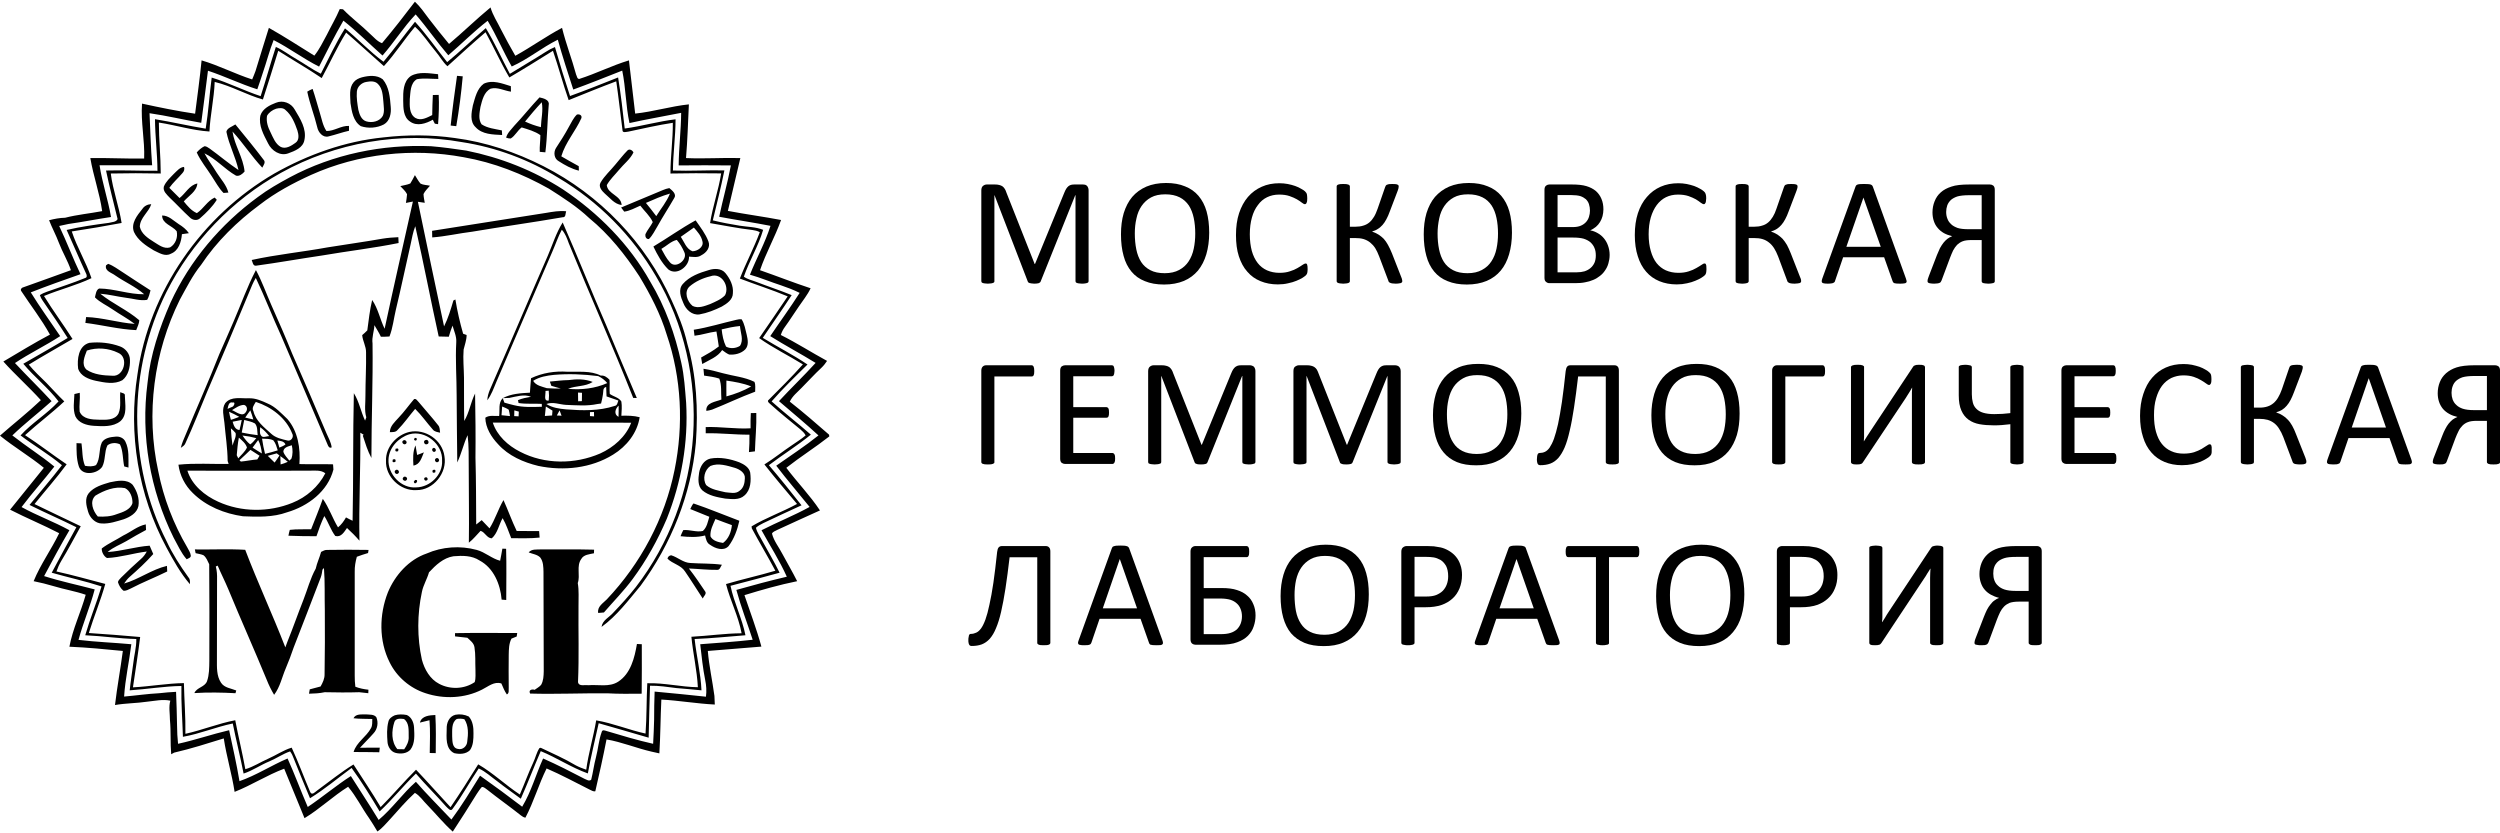 <?xml version="1.0" encoding="UTF-8"?>
<!DOCTYPE svg PUBLIC "-//W3C//DTD SVG 1.1//EN" "http://www.w3.org/Graphics/SVG/1.1/DTD/svg11.dtd">
<!-- Creator: CorelDRAW 2019 (64-Bit) -->
<svg xmlns="http://www.w3.org/2000/svg" xml:space="preserve" width="270px" height="90px" version="1.1" shape-rendering="geometricPrecision" text-rendering="geometricPrecision" image-rendering="optimizeQuality" fill-rule="evenodd" clip-rule="evenodd"
viewBox="0 0 20065000 6661000"
 xmlns:xlink="http://www.w3.org/1999/xlink"
 xmlns:xodm="http://www.corel.com/coreldraw/odm/2003">
 <g id="Layer_x0020_1">
  <path fill="black" fill-rule="nonzero" d="M8737000 2243000c0,3000 -1000,6000 -2000,8000 -2000,3000 -5000,5000 -9000,6000 -4000,2000 -10000,3000 -16000,4000 -7000,1000 -15000,2000 -26000,2000 -10000,0 -18000,-1000 -25000,-2000 -7000,-1000 -12000,-2000 -16000,-4000 -4000,-1000 -7000,-3000 -9000,-6000 -1000,-2000 -2000,-5000 -2000,-8000l0 -690000 -2000 0 -278000 693000c-1000,3000 -3000,5000 -5000,7000 -3000,2000 -6000,4000 -10000,6000 -5000,1000 -10000,2000 -16000,3000 -5000,0 -13000,1000 -21000,1000 -8000,0 -16000,-1000 -22000,-2000 -6000,-1000 -11000,-2000 -15000,-3000 -4000,-2000 -7000,-3000 -10000,-5000 -2000,-2000 -3000,-5000 -4000,-7000l-267000 -693000 -1000 0 0 690000c0,3000 0,6000 -2000,8000 -2000,3000 -5000,5000 -9000,6000 -4000,2000 -10000,3000 -16000,4000 -7000,1000 -16000,2000 -26000,2000 -10000,0 -19000,-1000 -25000,-2000 -7000,-1000 -13000,-2000 -17000,-4000 -3000,-1000 -6000,-3000 -8000,-6000 -1000,-2000 -2000,-5000 -2000,-8000l0 -728000c0,-18000 5000,-30000 14000,-37000 9000,-7000 19000,-11000 30000,-11000l65000 0c13000,0 25000,1000 35000,4000 10000,2000 18000,6000 26000,11000 7000,5000 13000,12000 18000,20000 5000,8000 10000,18000 13000,29000l227000 574000 3000 0 235000 -572000c5000,-12000 10000,-23000 15000,-31000 6000,-9000 12000,-16000 18000,-21000 6000,-5000 14000,-9000 21000,-11000 8000,-2000 18000,-3000 28000,-3000l68000 0c6000,0 12000,1000 17000,2000 6000,2000 11000,5000 15000,9000 4000,4000 7000,9000 9000,15000 3000,6000 4000,13000 4000,22000l0 728000z"/>
  <path id="1" fill="black" fill-rule="nonzero" d="M9705000 1854000c0,64000 -8000,121000 -23000,173000 -15000,51000 -38000,95000 -67000,131000 -31000,36000 -68000,64000 -113000,83000 -46000,19000 -99000,29000 -159000,29000 -60000,0 -111000,-9000 -154000,-27000 -44000,-17000 -80000,-43000 -108000,-77000 -28000,-34000 -50000,-76000 -63000,-126000 -14000,-50000 -21000,-108000 -21000,-173000 0,-62000 7000,-119000 22000,-170000 16000,-51000 38000,-94000 68000,-130000 30000,-35000 68000,-63000 114000,-83000 45000,-19000 98000,-29000 158000,-29000 58000,0 109000,9000 152000,27000 44000,17000 80000,43000 108000,76000 29000,34000 51000,76000 65000,125000 14000,50000 21000,107000 21000,171000zm-112000 7000c0,-45000 -4000,-87000 -12000,-125000 -8000,-38000 -21000,-72000 -39000,-100000 -19000,-28000 -44000,-51000 -74000,-66000 -32000,-16000 -70000,-24000 -115000,-24000 -46000,0 -84000,8000 -115000,25000 -31000,17000 -56000,40000 -76000,69000 -19000,28000 -33000,61000 -41000,100000 -9000,38000 -13000,78000 -13000,120000 0,46000 4000,89000 12000,128000 8000,39000 21000,73000 39000,101000 18000,28000 43000,50000 74000,66000 30000,16000 69000,24000 115000,24000 46000,0 85000,-9000 116000,-26000 32000,-17000 57000,-40000 76000,-69000 19000,-29000 33000,-63000 41000,-102000 8000,-38000 12000,-78000 12000,-121000z"/>
  <path id="2" fill="black" fill-rule="nonzero" d="M10495000 2147000c0,7000 0,12000 -1000,17000 0,5000 -1000,9000 -2000,13000 -1000,4000 -2000,7000 -4000,10000 -2000,3000 -4000,6000 -8000,10000 -5000,4000 -13000,11000 -26000,19000 -13000,8000 -30000,16000 -49000,24000 -19000,8000 -42000,15000 -67000,20000 -25000,6000 -52000,9000 -82000,9000 -51000,0 -98000,-9000 -139000,-26000 -42000,-17000 -77000,-42000 -106000,-76000 -30000,-33000 -52000,-75000 -68000,-124000 -16000,-49000 -23000,-106000 -23000,-170000 0,-66000 8000,-124000 25000,-176000 17000,-51000 41000,-95000 71000,-130000 31000,-36000 68000,-63000 111000,-82000 42000,-19000 90000,-28000 141000,-28000 23000,0 46000,2000 67000,6000 22000,4000 42000,10000 60000,16000 19000,7000 35000,14000 49000,23000 15000,8000 25000,15000 30000,20000 6000,6000 9000,10000 11000,13000 2000,3000 3000,6000 4000,10000 1000,4000 2000,9000 2000,14000 1000,5000 1000,12000 1000,19000 0,8000 0,15000 -1000,21000 -1000,6000 -2000,10000 -4000,14000 -1000,4000 -3000,7000 -6000,9000 -2000,2000 -5000,3000 -8000,3000 -6000,0 -14000,-4000 -24000,-12000 -10000,-8000 -23000,-17000 -40000,-27000 -16000,-9000 -36000,-18000 -59000,-26000 -23000,-8000 -51000,-12000 -83000,-12000 -36000,0 -68000,7000 -97000,21000 -29000,14000 -54000,35000 -74000,63000 -21000,27000 -37000,60000 -48000,100000 -11000,39000 -17000,84000 -17000,135000 0,50000 6000,95000 16000,133000 11000,39000 27000,71000 47000,97000 20000,26000 46000,46000 75000,59000 30000,13000 63000,20000 100000,20000 32000,0 60000,-4000 83000,-12000 24000,-7000 44000,-16000 61000,-26000 16000,-9000 30000,-18000 40000,-25000 11000,-8000 20000,-12000 26000,-12000 3000,0 5000,0 7000,2000 2000,1000 4000,3000 5000,7000 1000,3000 2000,8000 3000,14000 1000,6000 1000,14000 1000,23000z"/>
  <path id="3" fill="black" fill-rule="nonzero" d="M11255000 2242000c0,4000 -1000,7000 -3000,9000 -1000,3000 -4000,5000 -8000,7000 -4000,1000 -9000,2000 -16000,3000 -7000,1000 -15000,2000 -26000,2000 -11000,0 -21000,-1000 -28000,-2000 -7000,-1000 -13000,-3000 -17000,-5000 -4000,-2000 -8000,-4000 -10000,-7000 -2000,-3000 -4000,-7000 -5000,-12000l-73000 -193000c-10000,-26000 -20000,-48000 -32000,-67000 -12000,-18000 -26000,-33000 -41000,-45000 -15000,-12000 -33000,-21000 -52000,-27000 -20000,-6000 -42000,-8000 -66000,-8000l-44000 0 0 346000c0,3000 -1000,6000 -3000,8000 -2000,3000 -4000,5000 -8000,6000 -4000,2000 -10000,3000 -17000,4000 -6000,1000 -15000,2000 -25000,2000 -10000,0 -18000,-1000 -25000,-2000 -7000,-1000 -13000,-2000 -17000,-4000 -4000,-1000 -6000,-3000 -8000,-6000 -2000,-2000 -3000,-5000 -3000,-8000l0 -761000c0,-3000 1000,-6000 3000,-8000 2000,-2000 4000,-4000 8000,-6000 4000,-1000 10000,-2000 17000,-4000 7000,-1000 15000,-1000 25000,-1000 10000,0 19000,0 25000,1000 7000,2000 13000,3000 17000,4000 4000,2000 6000,4000 8000,6000 2000,3000 3000,5000 3000,8000l0 324000 44000 0c24000,0 46000,-3000 64000,-9000 18000,-5000 35000,-14000 49000,-26000 14000,-12000 26000,-27000 37000,-45000 11000,-18000 20000,-40000 29000,-65000l60000 -173000c1000,-4000 3000,-8000 5000,-11000 2000,-3000 5000,-6000 9000,-8000 4000,-2000 9000,-3000 17000,-5000 7000,-1000 16000,-1000 27000,-1000 11000,0 19000,0 26000,1000 7000,1000 12000,2000 15000,4000 4000,1000 7000,4000 8000,6000 1000,3000 2000,5000 2000,9000 0,4000 -1000,9000 -2000,15000 -2000,5000 -4000,12000 -6000,19000l-63000 165000c-9000,25000 -18000,46000 -28000,64000 -9000,18000 -20000,33000 -31000,46000 -12000,13000 -24000,24000 -38000,32000 -13000,9000 -28000,15000 -45000,20000l0 1000c19000,7000 36000,15000 51000,24000 15000,10000 29000,21000 42000,34000 12000,14000 24000,30000 34000,49000 11000,19000 21000,42000 32000,68000l74000 189000c4000,10000 7000,18000 7000,22000 1000,4000 2000,8000 2000,11000z"/>
  <path id="4" fill="black" fill-rule="nonzero" d="M12135000 1854000c0,64000 -8000,121000 -23000,173000 -15000,51000 -37000,95000 -67000,131000 -30000,36000 -68000,64000 -113000,83000 -46000,19000 -99000,29000 -159000,29000 -59000,0 -111000,-9000 -154000,-27000 -44000,-17000 -80000,-43000 -108000,-77000 -28000,-34000 -50000,-76000 -63000,-126000 -14000,-50000 -21000,-108000 -21000,-173000 0,-62000 7000,-119000 22000,-170000 16000,-51000 38000,-94000 68000,-130000 31000,-35000 68000,-63000 114000,-83000 45000,-19000 98000,-29000 158000,-29000 59000,0 109000,9000 152000,27000 44000,17000 80000,43000 108000,76000 29000,34000 51000,76000 65000,125000 14000,50000 21000,107000 21000,171000zm-112000 7000c0,-45000 -4000,-87000 -12000,-125000 -8000,-38000 -21000,-72000 -39000,-100000 -19000,-28000 -43000,-51000 -74000,-66000 -32000,-16000 -70000,-24000 -115000,-24000 -46000,0 -84000,8000 -115000,25000 -31000,17000 -56000,40000 -76000,69000 -19000,28000 -33000,61000 -41000,100000 -8000,38000 -13000,78000 -13000,120000 0,46000 4000,89000 12000,128000 8000,39000 21000,73000 39000,101000 18000,28000 43000,50000 74000,66000 30000,16000 69000,24000 115000,24000 47000,0 85000,-9000 116000,-26000 32000,-17000 57000,-40000 76000,-69000 19000,-29000 33000,-63000 41000,-102000 8000,-38000 12000,-78000 12000,-121000z"/>
  <path id="5" fill="black" fill-rule="nonzero" d="M12919000 2032000c0,25000 -4000,48000 -10000,68000 -6000,22000 -15000,40000 -27000,57000 -11000,17000 -25000,32000 -41000,44000 -16000,13000 -34000,24000 -54000,32000 -21000,9000 -42000,15000 -65000,19000 -23000,5000 -50000,7000 -80000,7000l-207000 0c-9000,0 -18000,-3000 -26000,-10000 -9000,-6000 -13000,-17000 -13000,-33000l0 -706000c0,-16000 4000,-27000 13000,-34000 8000,-6000 17000,-9000 26000,-9000l180000 0c48000,0 87000,4000 117000,13000 30000,9000 55000,22000 76000,39000 20000,18000 35000,39000 45000,63000 11000,25000 16000,54000 16000,85000 0,19000 -3000,37000 -7000,54000 -5000,17000 -11000,33000 -20000,47000 -9000,15000 -20000,28000 -33000,39000 -14000,11000 -29000,21000 -46000,28000 22000,4000 42000,12000 61000,23000 18000,10000 35000,24000 49000,41000 14000,17000 25000,36000 33000,59000 8000,22000 13000,47000 13000,74000zm-158000 -355000c0,-19000 -3000,-36000 -8000,-52000 -5000,-16000 -14000,-29000 -25000,-40000 -12000,-10000 -27000,-19000 -45000,-25000 -18000,-5000 -43000,-8000 -73000,-8000l-109000 0 0 257000 120000 0c28000,0 50000,-4000 66000,-11000 17000,-7000 31000,-17000 42000,-29000 11000,-12000 19000,-26000 24000,-42000 5000,-16000 8000,-33000 8000,-50000zm47000 361000c0,-24000 -3000,-44000 -11000,-62000 -7000,-18000 -19000,-33000 -33000,-46000 -15000,-12000 -32000,-21000 -54000,-28000 -22000,-6000 -50000,-9000 -83000,-9000l-126000 0 0 279000 153000 0c24000,0 45000,-3000 63000,-8000 18000,-6000 34000,-14000 48000,-26000 13000,-11000 24000,-25000 32000,-42000 7000,-16000 11000,-36000 11000,-58000z"/>
  <path id="6" fill="black" fill-rule="nonzero" d="M13696000 2147000c0,7000 0,12000 -1000,17000 0,5000 -1000,9000 -2000,13000 -1000,4000 -2000,7000 -4000,10000 -1000,3000 -4000,6000 -8000,10000 -4000,4000 -13000,11000 -26000,19000 -13000,8000 -29000,16000 -49000,24000 -19000,8000 -41000,15000 -66000,20000 -26000,6000 -53000,9000 -83000,9000 -51000,0 -98000,-9000 -139000,-26000 -41000,-17000 -77000,-42000 -106000,-76000 -29000,-33000 -52000,-75000 -67000,-124000 -16000,-49000 -24000,-106000 -24000,-170000 0,-66000 8000,-124000 25000,-176000 17000,-51000 41000,-95000 72000,-130000 31000,-36000 67000,-63000 110000,-82000 43000,-19000 90000,-28000 142000,-28000 23000,0 45000,2000 67000,6000 21000,4000 41000,10000 60000,16000 18000,7000 34000,14000 49000,23000 14000,8000 24000,15000 29000,20000 6000,6000 10000,10000 11000,13000 2000,3000 3000,6000 4000,10000 1000,4000 2000,9000 3000,14000 0,5000 1000,12000 1000,19000 0,8000 -1000,15000 -2000,21000 0,6000 -2000,10000 -3000,14000 -2000,4000 -4000,7000 -6000,9000 -2000,2000 -5000,3000 -8000,3000 -6000,0 -14000,-4000 -25000,-12000 -10000,-8000 -23000,-17000 -39000,-27000 -17000,-9000 -36000,-18000 -59000,-26000 -24000,-8000 -52000,-12000 -84000,-12000 -36000,0 -68000,7000 -97000,21000 -28000,14000 -53000,35000 -74000,63000 -20000,27000 -36000,60000 -48000,100000 -11000,39000 -17000,84000 -17000,135000 0,50000 6000,95000 17000,133000 11000,39000 26000,71000 46000,97000 21000,26000 46000,46000 75000,59000 30000,13000 63000,20000 101000,20000 31000,0 59000,-4000 83000,-12000 23000,-7000 43000,-16000 60000,-26000 17000,-9000 30000,-18000 41000,-25000 11000,-8000 19000,-12000 25000,-12000 3000,0 5000,0 8000,2000 2000,1000 3000,3000 4000,7000 2000,3000 3000,8000 3000,14000 1000,6000 1000,14000 1000,23000z"/>
  <path id="7" fill="black" fill-rule="nonzero" d="M14456000 2242000c0,4000 -1000,7000 -2000,9000 -2000,3000 -5000,5000 -9000,7000 -4000,1000 -9000,2000 -16000,3000 -7000,1000 -15000,2000 -25000,2000 -12000,0 -22000,-1000 -29000,-2000 -7000,-1000 -13000,-3000 -17000,-5000 -4000,-2000 -7000,-4000 -10000,-7000 -2000,-3000 -3000,-7000 -5000,-12000l-72000 -193000c-10000,-26000 -21000,-48000 -33000,-67000 -12000,-18000 -25000,-33000 -41000,-45000 -15000,-12000 -32000,-21000 -52000,-27000 -20000,-6000 -42000,-8000 -66000,-8000l-44000 0 0 346000c0,3000 -1000,6000 -3000,8000 -1000,3000 -4000,5000 -8000,6000 -4000,2000 -10000,3000 -16000,4000 -7000,1000 -15000,2000 -26000,2000 -9000,0 -18000,-1000 -25000,-2000 -7000,-1000 -12000,-2000 -16000,-4000 -4000,-1000 -7000,-3000 -9000,-6000 -1000,-2000 -2000,-5000 -2000,-8000l0 -761000c0,-3000 1000,-6000 2000,-8000 2000,-2000 5000,-4000 9000,-6000 4000,-1000 9000,-2000 16000,-4000 7000,-1000 16000,-1000 25000,-1000 11000,0 19000,0 26000,1000 6000,2000 12000,3000 16000,4000 4000,2000 7000,4000 8000,6000 2000,3000 3000,5000 3000,8000l0 324000 44000 0c24000,0 46000,-3000 64000,-9000 19000,-5000 35000,-14000 49000,-26000 14000,-12000 26000,-27000 37000,-45000 11000,-18000 21000,-40000 29000,-65000l60000 -173000c1000,-4000 3000,-8000 5000,-11000 2000,-3000 5000,-6000 9000,-8000 4000,-2000 10000,-3000 17000,-5000 7000,-1000 16000,-1000 28000,-1000 10000,0 19000,0 25000,1000 7000,1000 12000,2000 16000,4000 4000,1000 6000,4000 7000,6000 2000,3000 2000,5000 2000,9000 0,4000 0,9000 -2000,15000 -1000,5000 -3000,12000 -6000,19000l-63000 165000c-9000,25000 -18000,46000 -28000,64000 -9000,18000 -20000,33000 -31000,46000 -11000,13000 -24000,24000 -37000,32000 -14000,9000 -29000,15000 -45000,20000l0 1000c19000,7000 36000,15000 51000,24000 14000,10000 28000,21000 41000,34000 12000,14000 24000,30000 35000,49000 10000,19000 21000,42000 31000,68000l74000 189000c5000,10000 7000,18000 8000,22000 1000,4000 1000,8000 1000,11000z"/>
  <path id="8" fill="black" fill-rule="nonzero" d="M15297000 2222000c3000,9000 5000,16000 6000,21000 0,6000 -2000,10000 -5000,13000 -3000,3000 -9000,4000 -16000,5000 -8000,1000 -18000,2000 -31000,2000 -12000,0 -22000,-1000 -30000,-1000 -7000,-1000 -13000,-2000 -17000,-3000 -4000,-2000 -7000,-4000 -9000,-6000 -1000,-3000 -3000,-6000 -5000,-10000l-68000 -192000 -329000 0 -65000 190000c-1000,4000 -2000,7000 -5000,10000 -2000,2000 -5000,4000 -9000,6000 -3000,2000 -9000,3000 -16000,4000 -7000,1000 -16000,2000 -28000,2000 -12000,0 -21000,-1000 -29000,-2000 -7000,-1000 -13000,-3000 -16000,-6000 -3000,-3000 -4000,-7000 -4000,-12000 0,-6000 2000,-13000 5000,-22000l266000 -736000c1000,-4000 4000,-8000 6000,-11000 3000,-3000 7000,-5000 12000,-7000 5000,-1000 11000,-3000 19000,-3000 8000,-1000 18000,-1000 31000,-1000 13000,0 23000,0 32000,1000 9000,0 15000,2000 21000,3000 5000,2000 9000,4000 12000,7000 3000,3000 5000,7000 7000,12000l265000 736000zm-341000 -650000l0 0 -137000 395000 276000 0 -139000 -395000z"/>
  <path id="9" fill="black" fill-rule="nonzero" d="M16010000 2243000c0,4000 -1000,7000 -2000,9000 -2000,2000 -5000,4000 -9000,6000 -4000,1000 -9000,2000 -16000,3000 -7000,1000 -15000,2000 -26000,2000 -10000,0 -18000,-1000 -25000,-2000 -7000,-1000 -12000,-2000 -16000,-3000 -4000,-2000 -7000,-4000 -8000,-6000 -2000,-2000 -3000,-5000 -3000,-9000l0 -330000 -79000 0c-32000,0 -57000,3000 -74000,10000 -16000,6000 -31000,16000 -44000,28000 -12000,13000 -23000,28000 -32000,45000 -8000,18000 -17000,37000 -25000,59000l-68000 182000c-2000,5000 -4000,9000 -7000,13000 -2000,3000 -5000,5000 -10000,7000 -4000,2000 -10000,3000 -16000,4000 -7000,1000 -16000,2000 -26000,2000 -12000,0 -21000,-1000 -28000,-2000 -7000,-1000 -13000,-2000 -17000,-4000 -3000,-2000 -6000,-4000 -7000,-6000 -1000,-2000 -2000,-5000 -2000,-8000 0,-4000 1000,-9000 2000,-15000 1000,-5000 4000,-14000 9000,-26000l65000 -169000c8000,-20000 16000,-38000 24000,-55000 9000,-16000 18000,-30000 28000,-43000 10000,-12000 20000,-23000 32000,-32000 11000,-9000 24000,-15000 38000,-21000 -25000,-6000 -47000,-14000 -67000,-25000 -19000,-11000 -36000,-25000 -49000,-41000 -14000,-16000 -24000,-34000 -31000,-55000 -7000,-21000 -11000,-44000 -11000,-69000 0,-33000 6000,-63000 17000,-90000 11000,-28000 27000,-52000 50000,-72000 22000,-20000 51000,-35000 85000,-46000 34000,-12000 82000,-17000 145000,-17000l164000 0c10000,0 19000,3000 27000,9000 8000,7000 12000,18000 12000,34000l0 733000zm-105000 -690000l-101000 0c-41000,0 -73000,4000 -94000,10000 -21000,7000 -39000,17000 -52000,28000 -13000,13000 -23000,27000 -29000,43000 -6000,17000 -9000,35000 -9000,54000 0,19000 3000,37000 10000,54000 6000,17000 16000,31000 30000,44000 13000,13000 31000,22000 52000,30000 22000,7000 51000,10000 89000,10000l104000 0 0 -273000z"/>
  <path id="10" fill="black" fill-rule="nonzero" d="M8301000 2964000c0,7000 -1000,14000 -1000,20000 -1000,5000 -2000,10000 -4000,14000 -2000,4000 -4000,6000 -7000,8000 -3000,1000 -6000,2000 -9000,2000l-299000 0 0 687000c0,3000 0,6000 -2000,8000 -2000,2000 -5000,4000 -9000,6000 -4000,1000 -9000,3000 -16000,4000 -7000,0 -15000,1000 -25000,1000 -10000,0 -18000,-1000 -25000,-1000 -7000,-1000 -13000,-3000 -17000,-4000 -4000,-2000 -7000,-4000 -8000,-6000 -2000,-2000 -3000,-5000 -3000,-8000l0 -734000c0,-14000 4000,-25000 11000,-32000 8000,-8000 17000,-11000 28000,-11000l365000 0c7000,0 12000,4000 16000,11000 3000,7000 5000,19000 5000,35000z"/>
  <path id="11" fill="black" fill-rule="nonzero" d="M8950000 3666000c0,8000 -1000,14000 -1000,20000 -1000,5000 -3000,10000 -5000,14000 -2000,3000 -4000,6000 -7000,7000 -2000,2000 -5000,3000 -9000,3000l-380000 0c-9000,0 -18000,-3000 -27000,-9000 -8000,-7000 -12000,-18000 -12000,-34000l0 -706000c0,-16000 4000,-27000 12000,-34000 9000,-6000 18000,-9000 27000,-9000l376000 0c3000,0 6000,1000 9000,2000 3000,2000 5000,5000 6000,8000 2000,4000 3000,9000 4000,14000 1000,6000 2000,12000 2000,21000 0,7000 -1000,13000 -2000,19000 -1000,5000 -2000,10000 -4000,14000 -1000,3000 -3000,6000 -6000,7000 -3000,2000 -6000,3000 -9000,3000l-310000 0 0 248000 266000 0c3000,0 6000,1000 9000,3000 3000,1000 5000,4000 7000,7000 2000,4000 3000,8000 4000,14000 1000,5000 1000,12000 1000,20000 0,7000 0,14000 -1000,19000 -1000,5000 -2000,9000 -4000,13000 -2000,3000 -4000,6000 -7000,7000 -3000,1000 -6000,2000 -9000,2000l-266000 0 0 283000 314000 0c4000,0 7000,1000 9000,3000 3000,1000 5000,4000 7000,7000 2000,4000 4000,8000 5000,14000 0,5000 1000,12000 1000,20000z"/>
  <path id="12" fill="black" fill-rule="nonzero" d="M10076000 3694000c0,3000 -1000,6000 -3000,9000 -1000,2000 -4000,4000 -8000,5000 -5000,2000 -10000,3000 -16000,4000 -7000,1000 -15000,2000 -26000,2000 -10000,0 -18000,-1000 -25000,-2000 -7000,-1000 -12000,-2000 -16000,-4000 -4000,-1000 -7000,-3000 -9000,-5000 -1000,-3000 -2000,-6000 -2000,-9000l0 -690000 -2000 0 -278000 693000c-1000,3000 -3000,5000 -5000,8000 -3000,2000 -6000,3000 -10000,5000 -5000,1000 -10000,2000 -16000,3000 -6000,0 -13000,1000 -21000,1000 -8000,0 -16000,-1000 -22000,-1000 -6000,-1000 -11000,-2000 -15000,-4000 -4000,-1000 -7000,-3000 -10000,-5000 -2000,-2000 -3000,-4000 -4000,-7000l-267000 -693000 -1000 0 0 690000c0,3000 -1000,6000 -2000,9000 -2000,2000 -5000,4000 -9000,5000 -4000,2000 -10000,3000 -16000,4000 -7000,1000 -16000,2000 -26000,2000 -10000,0 -19000,-1000 -25000,-2000 -7000,-1000 -13000,-2000 -17000,-4000 -4000,-1000 -6000,-3000 -8000,-5000 -1000,-3000 -2000,-6000 -2000,-9000l0 -728000c0,-18000 5000,-30000 14000,-37000 9000,-7000 19000,-11000 30000,-11000l65000 0c13000,0 25000,1000 35000,4000 10000,2000 18000,6000 26000,11000 7000,6000 13000,12000 18000,20000 5000,9000 10000,18000 13000,29000l227000 574000 3000 0 235000 -572000c5000,-12000 10000,-23000 15000,-31000 6000,-9000 12000,-16000 18000,-21000 6000,-5000 14000,-8000 21000,-11000 8000,-2000 17000,-3000 28000,-3000l68000 0c6000,0 12000,1000 17000,3000 6000,2000 11000,5000 15000,8000 4000,4000 7000,9000 9000,15000 3000,6000 4000,13000 4000,22000l0 728000z"/>
  <path id="13" fill="black" fill-rule="nonzero" d="M11242000 3694000c0,3000 -1000,6000 -3000,9000 -1000,2000 -4000,4000 -9000,5000 -4000,2000 -9000,3000 -16000,4000 -6000,1000 -15000,2000 -25000,2000 -10000,0 -18000,-1000 -25000,-2000 -7000,-1000 -12000,-2000 -17000,-4000 -3000,-1000 -6000,-3000 -8000,-5000 -2000,-3000 -3000,-6000 -3000,-9000l0 -690000 -1000 0 -279000 693000c-1000,3000 -3000,5000 -5000,8000 -2000,2000 -5000,3000 -9000,5000 -5000,1000 -10000,2000 -16000,3000 -6000,0 -13000,1000 -21000,1000 -9000,0 -16000,-1000 -22000,-1000 -6000,-1000 -11000,-2000 -15000,-4000 -4000,-1000 -8000,-3000 -10000,-5000 -2000,-2000 -4000,-4000 -4000,-7000l-267000 -693000 -1000 0 0 690000c0,3000 -1000,6000 -2000,9000 -2000,2000 -5000,4000 -9000,5000 -4000,2000 -10000,3000 -17000,4000 -6000,1000 -15000,2000 -25000,2000 -11000,0 -19000,-1000 -26000,-2000 -6000,-1000 -12000,-2000 -16000,-4000 -4000,-1000 -6000,-3000 -8000,-5000 -1000,-3000 -2000,-6000 -2000,-9000l0 -728000c0,-18000 4000,-30000 13000,-37000 10000,-7000 20000,-11000 31000,-11000l65000 0c13000,0 24000,1000 34000,4000 10000,2000 19000,6000 26000,11000 8000,6000 14000,12000 19000,20000 5000,9000 9000,18000 13000,29000l227000 574000 3000 0 235000 -572000c5000,-12000 10000,-23000 15000,-31000 6000,-9000 11000,-16000 18000,-21000 6000,-5000 13000,-8000 21000,-11000 8000,-2000 17000,-3000 28000,-3000l67000 0c6000,0 12000,1000 18000,3000 6000,2000 10000,5000 14000,8000 4000,4000 7000,9000 10000,15000 2000,6000 4000,13000 4000,22000l0 728000z"/>
  <path id="14" fill="black" fill-rule="nonzero" d="M12210000 3305000c0,64000 -8000,122000 -23000,173000 -15000,51000 -38000,95000 -68000,131000 -30000,36000 -67000,64000 -113000,83000 -45000,20000 -98000,29000 -158000,29000 -60000,0 -111000,-8000 -155000,-26000 -43000,-18000 -79000,-44000 -107000,-78000 -29000,-34000 -50000,-76000 -64000,-126000 -14000,-50000 -21000,-107000 -21000,-173000 0,-62000 8000,-119000 23000,-170000 15000,-51000 38000,-94000 68000,-130000 30000,-35000 68000,-63000 113000,-82000 45000,-20000 98000,-29000 159000,-29000 58000,0 109000,8000 152000,26000 43000,18000 79000,43000 108000,77000 29000,33000 50000,75000 64000,125000 14000,49000 22000,106000 22000,170000zm-112000 7000c0,-45000 -4000,-86000 -12000,-125000 -8000,-38000 -21000,-72000 -40000,-100000 -18000,-28000 -43000,-50000 -74000,-66000 -31000,-16000 -69000,-24000 -115000,-24000 -45000,0 -84000,8000 -115000,26000 -30000,17000 -56000,40000 -75000,68000 -19000,29000 -33000,62000 -41000,100000 -9000,38000 -13000,78000 -13000,120000 0,46000 4000,89000 12000,128000 7000,39000 20000,73000 39000,101000 18000,29000 43000,51000 73000,66000 31000,16000 70000,24000 116000,24000 46000,0 85000,-9000 116000,-26000 31000,-17000 57000,-40000 76000,-69000 19000,-29000 33000,-63000 41000,-101000 8000,-39000 12000,-79000 12000,-122000z"/>
  <path id="15" fill="black" fill-rule="nonzero" d="M12993000 3695000c0,3000 0,6000 -2000,8000 -2000,2000 -4000,4000 -9000,6000 -4000,1000 -9000,3000 -16000,4000 -7000,0 -15000,1000 -25000,1000 -10000,0 -19000,-1000 -26000,-1000 -6000,-1000 -12000,-3000 -16000,-4000 -4000,-2000 -7000,-4000 -8000,-6000 -2000,-2000 -3000,-5000 -3000,-8000l0 -687000 -222000 0c-11000,95000 -22000,178000 -33000,250000 -11000,71000 -22000,134000 -35000,187000 -12000,53000 -25000,97000 -40000,132000 -15000,35000 -32000,63000 -51000,85000 -19000,21000 -40000,36000 -64000,45000 -24000,9000 -51000,13000 -82000,13000 -4000,0 -8000,-1000 -11000,-2000 -3000,-2000 -6000,-5000 -8000,-8000 -2000,-4000 -4000,-9000 -5000,-15000 -1000,-5000 -2000,-12000 -2000,-21000 0,-10000 1000,-18000 2000,-25000 1000,-6000 2000,-12000 4000,-16000 2000,-4000 4000,-7000 6000,-8000 3000,-2000 6000,-3000 9000,-3000 15000,0 30000,-3000 43000,-9000 13000,-6000 26000,-17000 38000,-34000 12000,-18000 24000,-41000 35000,-71000 11000,-31000 22000,-70000 33000,-119000 10000,-49000 21000,-108000 31000,-177000 10000,-70000 20000,-152000 30000,-247000 2000,-17000 6000,-29000 12000,-36000 6000,-8000 15000,-11000 27000,-11000l352000 0c11000,0 20000,3000 27000,11000 6000,7000 9000,18000 9000,32000l0 734000z"/>
  <path id="16" fill="black" fill-rule="nonzero" d="M13962000 3305000c0,64000 -7000,122000 -22000,173000 -16000,51000 -38000,95000 -68000,131000 -30000,36000 -68000,64000 -113000,83000 -45000,20000 -98000,29000 -158000,29000 -60000,0 -111000,-8000 -155000,-26000 -44000,-18000 -79000,-44000 -108000,-78000 -28000,-34000 -49000,-76000 -63000,-126000 -14000,-50000 -21000,-107000 -21000,-173000 0,-62000 8000,-119000 23000,-170000 15000,-51000 38000,-94000 68000,-130000 30000,-35000 68000,-63000 113000,-82000 45000,-20000 98000,-29000 159000,-29000 58000,0 109000,8000 152000,26000 43000,18000 79000,43000 108000,77000 29000,33000 50000,75000 64000,125000 14000,49000 21000,106000 21000,170000zm-111000 7000c0,-45000 -4000,-86000 -12000,-125000 -8000,-38000 -21000,-72000 -40000,-100000 -18000,-28000 -43000,-50000 -74000,-66000 -31000,-16000 -69000,-24000 -115000,-24000 -46000,0 -84000,8000 -115000,26000 -31000,17000 -56000,40000 -75000,68000 -20000,29000 -33000,62000 -42000,100000 -8000,38000 -12000,78000 -12000,120000 0,46000 4000,89000 11000,128000 8000,39000 21000,73000 39000,101000 19000,29000 43000,51000 74000,66000 31000,16000 69000,24000 116000,24000 46000,0 84000,-9000 116000,-26000 31000,-17000 56000,-40000 76000,-69000 19000,-29000 32000,-63000 41000,-101000 8000,-39000 12000,-79000 12000,-122000z"/>
  <path id="17" fill="black" fill-rule="nonzero" d="M14648000 2964000c0,7000 0,14000 -1000,20000 -1000,5000 -2000,10000 -4000,14000 -2000,4000 -4000,6000 -7000,8000 -2000,1000 -5000,2000 -8000,2000l-299000 0 0 687000c0,3000 -1000,6000 -3000,8000 -2000,2000 -4000,4000 -8000,6000 -4000,1000 -10000,3000 -17000,4000 -6000,0 -15000,1000 -25000,1000 -10000,0 -18000,-1000 -25000,-1000 -7000,-1000 -13000,-3000 -17000,-4000 -4000,-2000 -6000,-4000 -8000,-6000 -2000,-2000 -3000,-5000 -3000,-8000l0 -734000c0,-14000 4000,-25000 12000,-32000 7000,-8000 17000,-11000 27000,-11000l366000 0c6000,0 12000,4000 15000,11000 4000,7000 5000,19000 5000,35000z"/>
  <path id="18" fill="black" fill-rule="nonzero" d="M15450000 3695000c0,3000 -1000,6000 -2000,8000 -2000,2000 -5000,4000 -9000,6000 -4000,1000 -10000,3000 -16000,4000 -7000,0 -16000,1000 -26000,1000 -10000,0 -18000,-1000 -25000,-1000 -7000,-1000 -13000,-3000 -16000,-4000 -4000,-2000 -7000,-4000 -9000,-6000 -1000,-2000 -2000,-5000 -2000,-8000l0 -520000c0,-13000 0,-26000 0,-39000 1000,-14000 1000,-27000 2000,-38000l-1000 0c-3000,6000 -7000,12000 -11000,19000 -4000,6000 -8000,13000 -12000,20000 -5000,8000 -9000,15000 -14000,22000 -4000,7000 -9000,14000 -13000,21000l-343000 515000c-2000,4000 -5000,6000 -7000,9000 -2000,2000 -5000,4000 -10000,6000 -3000,1000 -8000,2000 -13000,3000 -5000,0 -12000,1000 -20000,1000 -10000,0 -17000,-1000 -23000,-1000 -6000,-1000 -11000,-3000 -15000,-5000 -3000,-1000 -5000,-3000 -7000,-6000 -1000,-2000 -2000,-5000 -2000,-9000l0 -760000c0,-3000 1000,-5000 3000,-8000 2000,-2000 5000,-4000 9000,-6000 4000,-1000 10000,-3000 17000,-4000 6000,0 14000,-1000 24000,-1000 10000,0 18000,1000 25000,1000 7000,1000 12000,3000 16000,4000 4000,2000 7000,4000 9000,6000 2000,3000 2000,5000 2000,8000l0 523000c0,11000 0,23000 0,36000 0,12000 -1000,24000 -2000,36000l1000 0c7000,-10000 14000,-22000 23000,-37000 9000,-14000 18000,-29000 28000,-43000l342000 -516000c2000,-3000 4000,-6000 6000,-8000 3000,-2000 6000,-4000 10000,-5000 4000,-2000 9000,-3000 14000,-4000 5000,0 12000,-1000 20000,-1000 10000,0 17000,1000 23000,1000 6000,1000 11000,3000 14000,4000 4000,2000 7000,4000 8000,7000 1000,2000 2000,5000 2000,8000l0 761000z"/>
  <path id="19" fill="black" fill-rule="nonzero" d="M16241000 3695000c0,3000 -1000,5000 -3000,8000 -1000,2000 -4000,4000 -8000,5000 -4000,2000 -9000,3000 -16000,4000 -6000,1000 -15000,2000 -25000,2000 -9000,0 -18000,-1000 -25000,-2000 -7000,-1000 -12000,-2000 -17000,-4000 -4000,-1000 -7000,-3000 -9000,-5000 -2000,-3000 -3000,-5000 -3000,-8000l0 -304000c-23000,3000 -46000,5000 -69000,7000 -22000,2000 -45000,2000 -68000,2000 -39000,0 -76000,-3000 -110000,-9000 -33000,-6000 -63000,-18000 -88000,-36000 -25000,-18000 -44000,-42000 -58000,-74000 -14000,-31000 -21000,-72000 -21000,-122000l0 -226000c0,-3000 0,-5000 2000,-8000 2000,-2000 5000,-4000 9000,-6000 3000,-1000 9000,-2000 15000,-3000 7000,-1000 15000,-2000 25000,-2000 11000,0 19000,1000 25000,2000 7000,1000 13000,2000 17000,3000 5000,2000 8000,4000 9000,6000 2000,3000 3000,5000 3000,8000l0 218000c0,25000 3000,47000 8000,66000 5000,20000 14000,36000 28000,50000 13000,14000 32000,25000 55000,32000 23000,7000 53000,11000 89000,11000 23000,0 44000,-1000 66000,-2000 21000,-2000 42000,-4000 63000,-6000l0 -369000c0,-3000 1000,-5000 3000,-8000 2000,-2000 5000,-4000 9000,-6000 5000,-1000 10000,-2000 17000,-3000 7000,-1000 16000,-2000 25000,-2000 10000,0 19000,1000 25000,2000 7000,1000 12000,2000 16000,3000 4000,2000 7000,4000 8000,6000 2000,3000 3000,5000 3000,8000l0 762000z"/>
  <path id="20" fill="black" fill-rule="nonzero" d="M16986000 3666000c0,8000 0,14000 -1000,20000 -1000,5000 -2000,10000 -4000,14000 -2000,3000 -5000,6000 -7000,7000 -3000,2000 -6000,3000 -9000,3000l-381000 0c-9000,0 -18000,-3000 -26000,-9000 -9000,-7000 -13000,-18000 -13000,-34000l0 -706000c0,-16000 4000,-27000 13000,-34000 8000,-6000 17000,-9000 26000,-9000l376000 0c4000,0 7000,1000 9000,2000 3000,2000 5000,5000 7000,8000 1000,4000 3000,9000 4000,14000 1000,6000 1000,12000 1000,21000 0,7000 0,13000 -1000,19000 -1000,5000 -3000,10000 -4000,14000 -2000,3000 -4000,6000 -7000,7000 -2000,2000 -5000,3000 -9000,3000l-310000 0 0 248000 266000 0c4000,0 7000,1000 9000,3000 3000,1000 5000,4000 7000,7000 2000,4000 3000,8000 4000,14000 1000,5000 1000,12000 1000,20000 0,7000 0,14000 -1000,19000 -1000,5000 -2000,9000 -4000,13000 -2000,3000 -4000,6000 -7000,7000 -2000,1000 -5000,2000 -9000,2000l-266000 0 0 283000 315000 0c3000,0 6000,1000 9000,3000 2000,1000 5000,4000 7000,7000 2000,4000 3000,8000 4000,14000 1000,5000 1000,12000 1000,20000z"/>
  <path id="21" fill="black" fill-rule="nonzero" d="M17751000 3598000c0,7000 0,13000 0,18000 -1000,4000 -1000,9000 -2000,12000 -1000,4000 -3000,7000 -4000,10000 -2000,3000 -5000,6000 -9000,10000 -4000,5000 -13000,11000 -26000,19000 -13000,8000 -29000,17000 -48000,25000 -20000,8000 -42000,14000 -67000,20000 -25000,5000 -53000,8000 -83000,8000 -51000,0 -98000,-9000 -139000,-26000 -41000,-17000 -77000,-42000 -106000,-76000 -29000,-33000 -52000,-74000 -67000,-124000 -16000,-49000 -24000,-105000 -24000,-170000 0,-65000 9000,-124000 26000,-175000 17000,-52000 40000,-96000 71000,-131000 31000,-36000 67000,-63000 110000,-82000 43000,-19000 90000,-28000 142000,-28000 23000,0 45000,2000 67000,6000 22000,5000 42000,10000 60000,16000 18000,7000 35000,14000 49000,23000 14000,8000 24000,15000 30000,21000 5000,5000 9000,9000 11000,12000 1000,3000 3000,6000 4000,10000 1000,4000 1000,9000 2000,14000 1000,5000 1000,12000 1000,19000 0,8000 -1000,15000 -1000,21000 -1000,6000 -2000,11000 -4000,15000 -2000,3000 -4000,6000 -6000,8000 -2000,2000 -5000,3000 -8000,3000 -6000,0 -14000,-4000 -24000,-12000 -11000,-8000 -24000,-17000 -40000,-26000 -16000,-10000 -36000,-19000 -59000,-27000 -24000,-8000 -51000,-12000 -84000,-12000 -35000,0 -67000,8000 -96000,21000 -29000,15000 -54000,35000 -75000,63000 -20000,27000 -36000,61000 -47000,100000 -12000,39000 -17000,85000 -17000,135000 0,51000 5000,95000 16000,134000 11000,38000 26000,71000 47000,97000 20000,25000 45000,45000 75000,58000 29000,14000 63000,20000 100000,20000 32000,0 59000,-4000 83000,-11000 24000,-8000 44000,-17000 60000,-26000 17000,-10000 30000,-19000 41000,-26000 11000,-8000 19000,-12000 25000,-12000 3000,0 6000,1000 8000,2000 2000,1000 3000,4000 5000,7000 1000,3000 2000,8000 3000,14000 0,6000 0,14000 0,23000z"/>
  <path id="22" fill="black" fill-rule="nonzero" d="M18511000 3693000c0,4000 -1000,7000 -2000,10000 -2000,2000 -5000,4000 -8000,6000 -4000,1000 -9000,3000 -16000,4000 -7000,0 -16000,1000 -26000,1000 -12000,0 -21000,-1000 -28000,-2000 -8000,-1000 -13000,-2000 -17000,-4000 -5000,-2000 -8000,-5000 -10000,-8000 -3000,-3000 -4000,-7000 -5000,-11000l-73000 -194000c-10000,-26000 -21000,-48000 -33000,-66000 -11000,-19000 -25000,-34000 -40000,-46000 -16000,-12000 -33000,-21000 -53000,-27000 -19000,-5000 -41000,-8000 -66000,-8000l-44000 0 0 346000c0,3000 -1000,6000 -2000,9000 -2000,2000 -5000,4000 -9000,5000 -4000,2000 -9000,3000 -16000,4000 -7000,1000 -15000,2000 -25000,2000 -10000,0 -19000,-1000 -25000,-2000 -7000,-1000 -13000,-2000 -17000,-4000 -4000,-1000 -7000,-3000 -8000,-5000 -2000,-3000 -3000,-6000 -3000,-9000l0 -761000c0,-3000 1000,-5000 3000,-8000 1000,-2000 4000,-4000 8000,-6000 4000,-1000 10000,-2000 17000,-3000 6000,-1000 15000,-2000 25000,-2000 10000,0 18000,1000 25000,2000 7000,1000 12000,2000 16000,3000 4000,2000 7000,4000 9000,6000 1000,3000 2000,5000 2000,8000l0 325000 44000 0c25000,0 46000,-3000 64000,-9000 19000,-6000 35000,-15000 49000,-27000 14000,-12000 27000,-27000 37000,-45000 11000,-18000 21000,-40000 30000,-65000l59000 -173000c2000,-4000 3000,-7000 5000,-11000 2000,-3000 5000,-6000 10000,-8000 4000,-2000 9000,-3000 16000,-4000 7000,-1000 17000,-2000 28000,-2000 11000,0 19000,1000 25000,1000 7000,1000 12000,3000 16000,4000 4000,2000 6000,4000 8000,6000 1000,3000 1000,6000 1000,9000 0,4000 0,9000 -2000,15000 -1000,5000 -3000,12000 -5000,19000l-63000 165000c-9000,25000 -19000,46000 -28000,64000 -10000,18000 -20000,34000 -32000,47000 -11000,13000 -23000,23000 -37000,32000 -13000,8000 -28000,14000 -45000,19000l0 2000c19000,6000 36000,14000 51000,24000 15000,9000 28000,20000 41000,34000 13000,13000 24000,29000 35000,48000 11000,19000 21000,42000 31000,68000l75000 189000c4000,10000 6000,18000 7000,22000 1000,5000 1000,8000 1000,11000z"/>
  <path id="23" fill="black" fill-rule="nonzero" d="M19353000 3673000c3000,9000 5000,16000 5000,22000 0,5000 -2000,9000 -5000,12000 -3000,3000 -8000,5000 -16000,6000 -7000,0 -18000,1000 -30000,1000 -13000,0 -23000,-1000 -31000,-1000 -7000,-1000 -13000,-2000 -17000,-3000 -4000,-2000 -6000,-4000 -8000,-6000 -2000,-3000 -4000,-6000 -5000,-9000l-68000 -193000 -329000 0 -65000 190000c-2000,4000 -3000,7000 -5000,10000 -2000,3000 -5000,5000 -9000,6000 -4000,2000 -10000,4000 -17000,5000 -7000,0 -16000,1000 -28000,1000 -11000,0 -21000,-1000 -29000,-2000 -7000,-1000 -13000,-3000 -15000,-6000 -4000,-3000 -5000,-7000 -5000,-12000 0,-6000 2000,-13000 5000,-22000l266000 -736000c1000,-4000 4000,-8000 6000,-11000 3000,-3000 7000,-5000 12000,-6000 5000,-2000 11000,-3000 20000,-4000 8000,-1000 18000,-1000 30000,-1000 13000,0 24000,0 32000,1000 9000,1000 16000,2000 21000,4000 5000,1000 9000,4000 12000,7000 3000,3000 6000,6000 7000,11000l266000 736000zm-341000 -650000l-1000 0 -136000 395000 275000 0 -138000 -395000z"/>
  <path id="24" fill="black" fill-rule="nonzero" d="M20065000 3695000c0,3000 0,6000 -2000,8000 -2000,2000 -4000,4000 -9000,6000 -4000,1000 -9000,3000 -16000,4000 -7000,0 -15000,1000 -25000,1000 -10000,0 -19000,-1000 -26000,-1000 -6000,-1000 -12000,-3000 -16000,-4000 -3000,-2000 -6000,-4000 -8000,-6000 -2000,-2000 -3000,-5000 -3000,-8000l0 -331000 -79000 0c-32000,0 -56000,3000 -73000,10000 -17000,6000 -32000,16000 -44000,28000 -13000,13000 -24000,28000 -32000,45000 -9000,18000 -18000,38000 -26000,59000l-68000 183000c-2000,4000 -4000,9000 -6000,12000 -2000,3000 -6000,6000 -10000,7000 -5000,2000 -10000,4000 -17000,5000 -7000,0 -16000,1000 -26000,1000 -12000,0 -21000,-1000 -28000,-2000 -7000,-1000 -12000,-2000 -16000,-4000 -4000,-1000 -7000,-3000 -8000,-6000 -1000,-2000 -2000,-5000 -2000,-8000 0,-4000 1000,-9000 2000,-14000 1000,-6000 4000,-15000 9000,-27000l65000 -168000c8000,-21000 16000,-39000 25000,-56000 8000,-16000 17000,-30000 27000,-43000 10000,-12000 21000,-23000 32000,-32000 11000,-8000 24000,-15000 38000,-21000 -25000,-6000 -47000,-14000 -66000,-25000 -20000,-11000 -36000,-24000 -50000,-40000 -13000,-16000 -24000,-35000 -31000,-56000 -7000,-20000 -11000,-44000 -11000,-69000 0,-32000 6000,-63000 17000,-90000 11000,-28000 28000,-51000 50000,-71000 23000,-20000 51000,-36000 85000,-47000 34000,-11000 83000,-17000 145000,-17000l164000 0c10000,0 19000,3000 27000,9000 8000,7000 12000,18000 12000,34000l0 734000zm-105000 -691000l-100000 0c-42000,0 -74000,4000 -95000,10000 -21000,7000 -38000,17000 -52000,29000 -13000,12000 -22000,26000 -28000,43000 -6000,16000 -9000,34000 -9000,53000 0,19000 3000,37000 9000,54000 7000,17000 16000,32000 30000,44000 13000,13000 31000,23000 52000,30000 22000,7000 52000,11000 90000,11000l103000 0 0 -274000z"/>
  <path id="25" fill="black" fill-rule="nonzero" d="M8430000 5146000c0,3000 -1000,6000 -3000,8000 -1000,2000 -4000,4000 -8000,6000 -4000,2000 -9000,3000 -16000,4000 -7000,1000 -15000,1000 -26000,1000 -10000,0 -18000,0 -25000,-1000 -7000,-1000 -12000,-2000 -16000,-4000 -4000,-2000 -7000,-4000 -9000,-6000 -1000,-2000 -2000,-5000 -2000,-8000l0 -687000 -222000 0c-11000,95000 -22000,178000 -33000,250000 -11000,72000 -23000,134000 -35000,187000 -12000,53000 -26000,97000 -41000,132000 -14000,35000 -31000,63000 -50000,85000 -19000,21000 -41000,36000 -64000,45000 -24000,9000 -52000,13000 -82000,13000 -4000,0 -8000,-1000 -11000,-2000 -3000,-2000 -6000,-4000 -8000,-8000 -3000,-4000 -4000,-9000 -5000,-14000 -2000,-6000 -2000,-13000 -2000,-21000 0,-11000 0,-19000 2000,-25000 1000,-7000 2000,-12000 3000,-16000 2000,-5000 4000,-7000 7000,-9000 3000,-2000 6000,-2000 9000,-2000 15000,0 29000,-4000 42000,-10000 14000,-6000 26000,-17000 39000,-34000 12000,-17000 24000,-41000 35000,-71000 11000,-31000 22000,-70000 32000,-119000 11000,-49000 22000,-108000 32000,-177000 10000,-69000 20000,-152000 30000,-247000 2000,-17000 6000,-29000 12000,-36000 6000,-7000 15000,-11000 27000,-11000l351000 0c12000,0 21000,4000 27000,11000 7000,7000 10000,18000 10000,32000l0 734000z"/>
  <path id="26" fill="black" fill-rule="nonzero" d="M9329000 5124000c3000,9000 5000,16000 5000,22000 0,5000 -1000,9000 -5000,12000 -3000,3000 -8000,5000 -16000,6000 -7000,1000 -17000,1000 -30000,1000 -13000,0 -23000,0 -30000,-1000 -8000,-1000 -14000,-2000 -18000,-3000 -4000,-1000 -6000,-3000 -8000,-6000 -2000,-2000 -4000,-5000 -5000,-9000l-68000 -193000 -329000 0 -65000 190000c-2000,4000 -3000,7000 -5000,10000 -2000,3000 -5000,5000 -9000,7000 -4000,2000 -10000,3000 -17000,4000 -7000,1000 -16000,1000 -27000,1000 -12000,0 -22000,0 -29000,-2000 -8000,-1000 -13000,-2000 -16000,-5000 -3000,-3000 -5000,-7000 -5000,-13000 1000,-5000 2000,-13000 6000,-22000l265000 -735000c2000,-5000 4000,-9000 6000,-12000 3000,-2000 7000,-5000 12000,-6000 5000,-2000 12000,-3000 20000,-4000 8000,0 18000,-1000 30000,-1000 13000,0 24000,1000 32000,1000 9000,1000 16000,2000 21000,4000 6000,1000 9000,4000 12000,7000 3000,3000 6000,7000 7000,11000l266000 736000zm-341000 -650000l-1000 0 -136000 395000 275000 0 -138000 -395000z"/>
  <path id="27" fill="black" fill-rule="nonzero" d="M10077000 4926000c0,30000 -5000,60000 -15000,88000 -9000,29000 -25000,53000 -46000,75000 -22000,22000 -50000,39000 -86000,52000 -35000,14000 -83000,20000 -145000,20000l-190000 0c-10000,0 -19000,-3000 -27000,-9000 -8000,-7000 -13000,-18000 -13000,-34000l0 -706000c0,-16000 5000,-27000 13000,-33000 8000,-7000 17000,-10000 26000,-10000l411000 0c3000,0 6000,1000 9000,3000 3000,1000 5000,4000 7000,8000 2000,3000 3000,8000 4000,13000 1000,6000 1000,13000 1000,21000 0,7000 0,14000 -1000,20000 -1000,5000 -2000,10000 -4000,13000 -2000,4000 -4000,7000 -6000,8000 -3000,2000 -6000,3000 -10000,3000l-344000 0 0 248000 144000 0c50000,0 91000,5000 123000,16000 32000,10000 59000,24000 81000,44000 23000,19000 39000,42000 50000,69000 12000,27000 18000,57000 18000,91000zm-109000 7000c0,-22000 -4000,-42000 -11000,-59000 -7000,-18000 -17000,-33000 -31000,-45000 -13000,-12000 -30000,-22000 -51000,-29000 -21000,-6000 -48000,-10000 -83000,-10000l-131000 0 0 286000 135000 0c32000,0 59000,-3000 80000,-10000 20000,-6000 37000,-16000 51000,-28000 13000,-13000 23000,-28000 30000,-45000 7000,-18000 11000,-38000 11000,-60000z"/>
  <path id="28" fill="black" fill-rule="nonzero" d="M10986000 4756000c0,64000 -7000,122000 -22000,173000 -15000,52000 -38000,95000 -68000,131000 -30000,36000 -68000,64000 -113000,83000 -45000,20000 -98000,29000 -158000,29000 -60000,0 -111000,-8000 -155000,-26000 -43000,-18000 -79000,-44000 -108000,-77000 -28000,-34000 -49000,-76000 -63000,-126000 -14000,-51000 -21000,-108000 -21000,-173000 0,-63000 8000,-120000 23000,-171000 15000,-51000 38000,-94000 68000,-130000 30000,-35000 68000,-63000 113000,-82000 45000,-19000 98000,-29000 159000,-29000 58000,0 109000,9000 152000,26000 43000,18000 79000,43000 108000,77000 29000,34000 50000,75000 64000,125000 14000,49000 21000,106000 21000,170000zm-111000 7000c0,-44000 -4000,-86000 -12000,-125000 -8000,-38000 -21000,-71000 -40000,-100000 -18000,-28000 -43000,-50000 -74000,-66000 -31000,-16000 -69000,-24000 -115000,-24000 -46000,0 -84000,9000 -115000,26000 -31000,17000 -56000,40000 -75000,68000 -20000,29000 -33000,62000 -42000,100000 -8000,38000 -12000,78000 -12000,120000 0,47000 4000,89000 11000,128000 8000,40000 21000,73000 40000,102000 18000,28000 42000,50000 73000,65000 31000,16000 69000,24000 116000,24000 46000,0 85000,-9000 116000,-26000 31000,-17000 57000,-40000 76000,-69000 19000,-29000 32000,-63000 41000,-101000 8000,-38000 12000,-79000 12000,-122000z"/>
  <path id="29" fill="black" fill-rule="nonzero" d="M11734000 4601000c0,40000 -7000,76000 -20000,108000 -13000,31000 -31000,59000 -56000,81000 -24000,22000 -54000,40000 -89000,52000 -35000,12000 -77000,18000 -126000,18000l-90000 0 0 285000c0,4000 -1000,7000 -3000,9000 -2000,2000 -5000,4000 -9000,6000 -3000,1000 -9000,2000 -15000,3000 -7000,2000 -16000,2000 -26000,2000 -10000,0 -18000,0 -25000,-2000 -7000,-1000 -12000,-2000 -16000,-3000 -5000,-2000 -7000,-4000 -9000,-6000 -2000,-2000 -3000,-5000 -3000,-9000l0 -731000c0,-16000 5000,-28000 13000,-34000 9000,-7000 18000,-11000 29000,-11000l169000 0c18000,0 34000,1000 50000,2000 15000,2000 34000,5000 55000,9000 22000,5000 44000,14000 66000,27000 22000,13000 41000,29000 56000,47000 16000,19000 28000,41000 36000,66000 9000,24000 13000,52000 13000,81000zm-111000 9000c0,-33000 -6000,-60000 -17000,-82000 -13000,-21000 -27000,-37000 -45000,-48000 -18000,-10000 -37000,-17000 -55000,-20000 -19000,-3000 -38000,-4000 -56000,-4000l-97000 0 0 318000 95000 0c32000,0 58000,-4000 79000,-12000 21000,-9000 39000,-20000 53000,-34000 14000,-15000 25000,-32000 32000,-52000 8000,-21000 11000,-43000 11000,-66000z"/>
  <path id="30" fill="black" fill-rule="nonzero" d="M12513000 5124000c3000,9000 5000,16000 5000,22000 0,5000 -1000,9000 -4000,12000 -4000,3000 -9000,5000 -17000,6000 -7000,1000 -17000,1000 -30000,1000 -13000,0 -23000,0 -30000,-1000 -8000,-1000 -13000,-2000 -17000,-3000 -4000,-1000 -7000,-3000 -9000,-6000 -2000,-2000 -3000,-5000 -5000,-9000l-68000 -193000 -329000 0 -65000 190000c-1000,4000 -3000,7000 -5000,10000 -2000,3000 -5000,5000 -9000,7000 -4000,2000 -9000,3000 -16000,4000 -8000,1000 -17000,1000 -28000,1000 -12000,0 -22000,0 -29000,-2000 -8000,-1000 -13000,-2000 -16000,-5000 -3000,-3000 -5000,-7000 -5000,-13000 1000,-5000 2000,-13000 6000,-22000l265000 -735000c2000,-5000 4000,-9000 7000,-12000 2000,-2000 6000,-5000 11000,-6000 5000,-2000 12000,-3000 20000,-4000 8000,0 18000,-1000 30000,-1000 13000,0 24000,1000 33000,1000 8000,1000 15000,2000 20000,4000 6000,1000 10000,4000 13000,7000 3000,3000 5000,7000 6000,11000l266000 736000zm-341000 -650000l-1000 0 -136000 395000 275000 0 -138000 -395000z"/>
  <path id="31" fill="black" fill-rule="nonzero" d="M13157000 4414000c0,8000 0,15000 -1000,20000 -1000,6000 -2000,11000 -4000,14000 -2000,3000 -4000,6000 -6000,8000 -3000,1000 -6000,2000 -9000,2000l-223000 0 0 687000c0,4000 0,6000 -2000,9000 -2000,2000 -4000,4000 -9000,6000 -4000,1000 -9000,2000 -16000,3000 -7000,2000 -15000,2000 -25000,2000 -10000,0 -18000,0 -25000,-2000 -7000,-1000 -13000,-2000 -17000,-3000 -4000,-2000 -7000,-4000 -8000,-6000 -2000,-3000 -3000,-5000 -3000,-9000l0 -687000 -222000 0c-3000,0 -6000,-1000 -9000,-2000 -3000,-2000 -5000,-5000 -7000,-8000 -1000,-3000 -2000,-8000 -4000,-14000 -1000,-5000 -1000,-12000 -1000,-20000 0,-7000 0,-14000 1000,-20000 2000,-6000 3000,-11000 4000,-14000 2000,-4000 4000,-7000 7000,-8000 3000,-2000 6000,-3000 9000,-3000l550000 0c3000,0 6000,1000 9000,3000 2000,1000 4000,4000 6000,8000 2000,3000 3000,8000 4000,14000 1000,6000 1000,13000 1000,20000z"/>
  <path id="32" fill="black" fill-rule="nonzero" d="M14000000 4756000c0,64000 -8000,122000 -23000,173000 -15000,52000 -38000,95000 -68000,131000 -30000,36000 -67000,64000 -112000,83000 -46000,20000 -99000,29000 -159000,29000 -60000,0 -111000,-8000 -154000,-26000 -44000,-18000 -80000,-44000 -108000,-77000 -29000,-34000 -50000,-76000 -63000,-126000 -14000,-51000 -21000,-108000 -21000,-173000 0,-63000 7000,-120000 22000,-171000 15000,-51000 38000,-94000 68000,-130000 30000,-35000 68000,-63000 114000,-82000 45000,-19000 97000,-29000 158000,-29000 58000,0 109000,9000 152000,26000 44000,18000 80000,43000 108000,77000 29000,34000 51000,75000 65000,125000 14000,49000 21000,106000 21000,170000zm-112000 7000c0,-44000 -4000,-86000 -12000,-125000 -8000,-38000 -21000,-71000 -39000,-100000 -19000,-28000 -44000,-50000 -75000,-66000 -31000,-16000 -69000,-24000 -114000,-24000 -46000,0 -84000,9000 -115000,26000 -31000,17000 -57000,40000 -76000,68000 -19000,29000 -33000,62000 -41000,100000 -9000,38000 -13000,78000 -13000,120000 0,47000 4000,89000 12000,128000 8000,40000 21000,73000 39000,102000 18000,28000 43000,50000 73000,65000 31000,16000 70000,24000 116000,24000 46000,0 85000,-9000 116000,-26000 32000,-17000 57000,-40000 76000,-69000 19000,-29000 33000,-63000 41000,-101000 8000,-38000 12000,-79000 12000,-122000z"/>
  <path id="33" fill="black" fill-rule="nonzero" d="M14747000 4601000c0,40000 -6000,76000 -20000,108000 -12000,31000 -31000,59000 -56000,81000 -24000,22000 -53000,40000 -89000,52000 -35000,12000 -77000,18000 -126000,18000l-90000 0 0 285000c0,4000 -1000,7000 -3000,9000 -1000,2000 -4000,4000 -8000,6000 -4000,1000 -9000,2000 -16000,3000 -7000,2000 -15000,2000 -25000,2000 -11000,0 -19000,0 -26000,-2000 -7000,-1000 -12000,-2000 -16000,-3000 -4000,-2000 -7000,-4000 -9000,-6000 -1000,-2000 -2000,-5000 -2000,-9000l0 -731000c0,-16000 4000,-28000 13000,-34000 8000,-7000 18000,-11000 28000,-11000l170000 0c17000,0 33000,1000 49000,2000 16000,2000 34000,5000 56000,9000 21000,5000 43000,14000 65000,27000 22000,13000 41000,29000 57000,47000 15000,19000 27000,41000 36000,66000 8000,24000 12000,52000 12000,81000zm-110000 9000c0,-33000 -6000,-60000 -18000,-82000 -12000,-21000 -27000,-37000 -45000,-48000 -18000,-10000 -36000,-17000 -55000,-20000 -19000,-3000 -38000,-4000 -56000,-4000l-97000 0 0 318000 95000 0c32000,0 58000,-4000 79000,-12000 21000,-9000 39000,-20000 53000,-34000 15000,-15000 25000,-32000 33000,-52000 7000,-21000 11000,-43000 11000,-66000z"/>
  <path id="34" fill="black" fill-rule="nonzero" d="M15597000 5146000c0,3000 -1000,6000 -3000,8000 -2000,2000 -4000,4000 -9000,6000 -4000,2000 -9000,3000 -16000,4000 -7000,1000 -15000,1000 -25000,1000 -10000,0 -19000,0 -25000,-1000 -8000,-1000 -13000,-2000 -17000,-4000 -4000,-2000 -6000,-4000 -8000,-6000 -2000,-2000 -3000,-5000 -3000,-8000l0 -520000c0,-12000 1000,-26000 1000,-39000 0,-14000 1000,-26000 2000,-37000l-1000 0c-4000,5000 -7000,12000 -11000,18000 -4000,6000 -8000,13000 -13000,20000 -4000,8000 -9000,15000 -13000,22000 -5000,7000 -9000,14000 -14000,21000l-342000 516000c-3000,3000 -5000,6000 -7000,8000 -3000,3000 -6000,5000 -10000,6000 -4000,1000 -8000,2000 -14000,3000 -5000,1000 -12000,1000 -20000,1000 -9000,0 -17000,0 -23000,-1000 -6000,-1000 -10000,-2000 -14000,-4000 -3000,-2000 -6000,-4000 -7000,-7000 -2000,-2000 -2000,-5000 -2000,-9000l0 -760000c0,-3000 0,-5000 2000,-8000 2000,-2000 5000,-4000 10000,-6000 4000,-1000 9000,-2000 16000,-3000 7000,-1000 15000,-2000 24000,-2000 10000,0 19000,1000 26000,2000 6000,1000 12000,2000 16000,3000 4000,2000 7000,4000 8000,6000 2000,3000 3000,5000 3000,8000l0 523000c0,11000 0,23000 0,36000 -1000,12000 -1000,25000 -3000,36000l2000 0c6000,-10000 14000,-22000 23000,-36000 8000,-15000 18000,-30000 27000,-44000l342000 -516000c2000,-3000 5000,-5000 7000,-8000 2000,-2000 6000,-4000 10000,-5000 4000,-1000 8000,-2000 13000,-3000 6000,-1000 12000,-2000 21000,-2000 9000,0 17000,1000 23000,2000 6000,1000 11000,2000 14000,4000 4000,2000 6000,3000 8000,6000 1000,2000 2000,5000 2000,9000l0 760000z"/>
  <path id="35" fill="black" fill-rule="nonzero" d="M16387000 5146000c0,3000 -1000,6000 -2000,8000 -2000,2000 -5000,4000 -9000,6000 -4000,2000 -9000,3000 -16000,4000 -7000,1000 -15000,1000 -25000,1000 -11000,0 -19000,0 -26000,-1000 -7000,-1000 -12000,-2000 -16000,-4000 -4000,-2000 -6000,-4000 -8000,-6000 -2000,-2000 -3000,-5000 -3000,-8000l0 -331000 -79000 0c-32000,0 -57000,4000 -74000,10000 -16000,7000 -31000,16000 -44000,29000 -12000,12000 -23000,27000 -32000,45000 -8000,17000 -17000,37000 -25000,58000l-68000 183000c-2000,5000 -4000,9000 -7000,12000 -2000,3000 -5000,6000 -10000,8000 -4000,2000 -10000,3000 -16000,4000 -7000,1000 -16000,1000 -26000,1000 -12000,0 -21000,0 -28000,-2000 -7000,-1000 -13000,-2000 -17000,-3000 -3000,-2000 -6000,-4000 -7000,-6000 -1000,-3000 -2000,-5000 -2000,-9000 0,-4000 1000,-8000 2000,-14000 1000,-6000 4000,-14000 9000,-27000l65000 -168000c8000,-20000 16000,-39000 24000,-55000 9000,-17000 18000,-31000 28000,-43000 10000,-13000 20000,-24000 32000,-32000 11000,-9000 24000,-16000 38000,-21000 -25000,-6000 -47000,-15000 -67000,-26000 -19000,-11000 -36000,-24000 -49000,-40000 -14000,-16000 -24000,-35000 -31000,-56000 -7000,-20000 -11000,-43000 -11000,-69000 0,-32000 6000,-62000 17000,-90000 11000,-27000 28000,-51000 50000,-71000 22000,-20000 51000,-36000 85000,-47000 34000,-11000 82000,-17000 145000,-17000l164000 0c10000,0 19000,3000 27000,10000 8000,6000 12000,17000 12000,33000l0 734000zm-105000 -690000l-101000 0c-41000,0 -73000,3000 -94000,10000 -21000,7000 -39000,16000 -52000,28000 -13000,12000 -23000,26000 -29000,43000 -6000,16000 -8000,34000 -8000,53000 0,20000 3000,38000 9000,54000 6000,17000 16000,32000 30000,44000 13000,13000 31000,23000 52000,30000 22000,7000 51000,11000 89000,11000l104000 0 0 -273000z"/>
  <path fill="black" fill-rule="nonzero" d="M3331000 161000c93000,103000 172000,216000 258000,324000 106000,-87000 205000,-183000 310000,-273000 72000,118000 128000,245000 193000,367000 95000,-59000 192000,-115000 286000,-175000 24000,-16000 49000,-29000 76000,-40000 38000,132000 78000,263000 121000,393000 130000,-47000 258000,-98000 386000,-149000 22000,136000 38000,273000 53000,410000 137000,-19000 271000,-58000 408000,-74000 0,137000 -20000,274000 -21000,411000 138000,5000 276000,-4000 413000,-1000 -27000,135000 -61000,268000 -93000,401000 72000,18000 144000,31000 217000,43000 62000,10000 128000,9000 187000,33000 -38000,130000 -111000,248000 -155000,376000 30000,22000 68000,29000 103000,43000 93000,36000 188000,67000 281000,105000 -75000,116000 -155000,228000 -232000,343000 119000,73000 244000,136000 359000,214000 -98000,96000 -197000,192000 -288000,296000 102000,92000 212000,176000 315000,267000 -108000,88000 -227000,161000 -337000,245000 90000,105000 176000,213000 262000,322000 -103000,46000 -204000,95000 -307000,143000 -21000,10000 -42000,22000 -59000,37000 9000,40000 35000,73000 53000,109000 46000,84000 95000,166000 137000,252000 -131000,36000 -263000,71000 -394000,105000 28000,136000 93000,261000 120000,397000 -136000,10000 -272000,25000 -408000,30000 15000,138000 49000,274000 55000,412000 -67000,-7000 -133000,-12000 -200000,-18000 -71000,-9000 -141000,-20000 -213000,-19000 -3000,139000 -9000,278000 -11000,417000 -134000,-38000 -267000,-79000 -401000,-116000 -29000,134000 -63000,268000 -87000,403000 -132000,-47000 -249000,-126000 -378000,-179000 -55000,127000 -104000,256000 -160000,382000 -63000,-47000 -127000,-91000 -189000,-140000 -49000,-35000 -93000,-78000 -149000,-103000 -71000,106000 -132000,219000 -208000,322000 -17000,30000 -41000,-6000 -56000,-19000 -78000,-89000 -163000,-172000 -240000,-262000 -100000,98000 -189000,208000 -291000,304000 -71000,-119000 -144000,-237000 -225000,-349000 -111000,81000 -216000,171000 -334000,243000 -44000,-106000 -89000,-213000 -131000,-320000 -7000,-20000 -16000,-39000 -29000,-56000 -58000,20000 -109000,56000 -166000,80000 -71000,29000 -134000,74000 -207000,98000 -26000,-135000 -60000,-267000 -87000,-402000 -135000,28000 -264000,83000 -400000,107000 -4000,-136000 -15000,-272000 -12000,-408000 -139000,2000 -277000,26000 -415000,35000 7000,-71000 19000,-142000 28000,-213000 7000,-67000 26000,-131000 25000,-199000 -137000,-3000 -273000,-24000 -410000,-30000 38000,-132000 91000,-260000 131000,-392000 -132000,-43000 -267000,-72000 -400000,-110000 64000,-122000 132000,-243000 198000,-365000 -124000,-62000 -252000,-117000 -376000,-179000 86000,-106000 177000,-210000 260000,-319000 -104000,-88000 -224000,-156000 -332000,-239000 91000,-101000 213000,-172000 305000,-273000 -84000,-110000 -195000,-196000 -283000,-302000 119000,-69000 239000,-136000 356000,-207000 -64000,-101000 -132000,-201000 -200000,-299000 -10000,-14000 -18000,-29000 -23000,-45000 18000,-12000 39000,-21000 59000,-28000 102000,-36000 206000,-69000 306000,-110000 16000,-4000 12000,-24000 6000,-35000 -54000,-116000 -103000,-234000 -156000,-350000 112000,-26000 226000,-42000 339000,-57000 24000,-7000 57000,-5000 70000,-30000 -31000,-130000 -66000,-259000 -93000,-390000 138000,-4000 275000,3000 413000,2000 -1000,-138000 -19000,-276000 -20000,-414000 136000,22000 271000,54000 407000,76000 22000,-136000 30000,-274000 48000,-410000 134000,41000 260000,105000 393000,149000 43000,-131000 79000,-264000 122000,-395000 59000,25000 108000,66000 164000,97000 66000,38000 128000,84000 197000,118000 63000,-123000 121000,-248000 194000,-364000 105000,86000 199000,187000 309000,268000 88000,-104000 167000,-215000 253000,-321000zm-265000 172000c91000,-108000 178000,-220000 264000,-333000 43000,40000 76000,88000 111000,135000 53000,69000 107000,137000 163000,204000 113000,-95000 219000,-199000 333000,-293000 18000,63000 55000,117000 83000,175000 37000,72000 75000,143000 116000,213000 128000,-70000 246000,-156000 375000,-224000 31000,127000 79000,249000 113000,375000 7000,12000 7000,35000 25000,35000 135000,-43000 263000,-108000 399000,-149000 17000,142000 34000,284000 50000,427000 145000,-15000 286000,-59000 431000,-74000 -7000,144000 -11000,288000 -23000,431000 145000,7000 291000,-4000 436000,0 -33000,142000 -67000,283000 -100000,424000 142000,27000 285000,46000 427000,73000 -49000,137000 -122000,265000 -169000,403000 135000,47000 269000,100000 406000,145000 -25000,54000 -63000,99000 -95000,147000 -38000,54000 -72000,110000 -111000,163000 -15000,20000 -26000,42000 -33000,65000 126000,63000 246000,140000 371000,208000 -13000,20000 -28000,39000 -46000,56000 -55000,51000 -106000,108000 -159000,161000 -34000,35000 -73000,65000 -94000,110000 108000,85000 212000,175000 315000,265000 1000,4000 2000,11000 2000,14000 -112000,88000 -233000,164000 -345000,252000 87000,116000 190000,221000 270000,342000 -114000,51000 -228000,104000 -342000,156000 -14000,9000 -35000,13000 -43000,30000 15000,60000 56000,109000 84000,164000 39000,73000 81000,144000 118000,218000 -143000,29000 -283000,69000 -423000,112000 46000,137000 98000,273000 136000,413000 -143000,11000 -287000,23000 -430000,35000 10000,121000 37000,240000 53000,361000 1000,23000 2000,46000 3000,69000 -144000,-7000 -286000,-32000 -429000,-40000 -7000,144000 -7000,288000 -16000,432000 -21000,-5000 -42000,-9000 -63000,-14000 -122000,-28000 -238000,-77000 -361000,-98000 -27000,139000 -58000,278000 -90000,416000 -16000,4000 -31000,-7000 -45000,-13000 -115000,-58000 -228000,-119000 -346000,-170000 -64000,129000 -103000,268000 -170000,395000 -13000,-2000 -25000,-9000 -36000,-18000 -88000,-70000 -181000,-135000 -270000,-206000 -13000,-8000 -26000,-24000 -44000,-22000 -16000,17000 -28000,37000 -41000,56000 -62000,102000 -127000,202000 -192000,302000 -73000,-65000 -135000,-142000 -203000,-212000 -34000,-33000 -60000,-76000 -101000,-99000 -70000,64000 -132000,137000 -196000,208000 -34000,35000 -64000,75000 -105000,102000 -22000,-37000 -44000,-74000 -68000,-109000 -58000,-82000 -102000,-173000 -167000,-250000 -122000,76000 -227000,178000 -350000,252000 -55000,-132000 -108000,-265000 -163000,-397000 -137000,51000 -261000,132000 -398000,186000 -22000,-144000 -65000,-284000 -87000,-429000 -132000,41000 -264000,83000 -398000,114000 -6000,3000 -18000,10000 -24000,13000 -8000,-91000 -1000,-183000 -10000,-275000 0,-51000 -11000,-105000 3000,-155000 -61000,-13000 -123000,2000 -184000,8000 -86000,13000 -174000,12000 -260000,27000 17000,-145000 44000,-289000 63000,-434000 -143000,-14000 -286000,-28000 -429000,-34000 27000,-144000 92000,-277000 131000,-417000 -84000,-29000 -172000,-43000 -257000,-69000 -53000,-16000 -107000,-29000 -161000,-40000 55000,-135000 142000,-254000 205000,-385000 -129000,-67000 -264000,-122000 -394000,-189000 90000,-112000 181000,-224000 271000,-336000 -112000,-92000 -239000,-166000 -352000,-258000 109000,-96000 223000,-185000 328000,-285000 -97000,-107000 -205000,-203000 -301000,-310000 124000,-73000 247000,-149000 374000,-216000 -67000,-122000 -154000,-233000 -230000,-349000 -10000,-13000 3000,-29000 17000,-31000 127000,-46000 254000,-90000 381000,-137000 -25000,-76000 -68000,-145000 -96000,-219000 -23000,-62000 -55000,-120000 -79000,-182000 42000,-11000 85000,-19000 129000,-20000 97000,-25000 198000,-34000 297000,-53000 -20000,-144000 -71000,-282000 -95000,-426000 144000,-2000 288000,6000 432000,4000 6000,-147000 -28000,-293000 -17000,-441000 142000,31000 283000,60000 426000,81000 18000,-142000 38000,-285000 52000,-428000 139000,41000 269000,109000 406000,153000 9000,-22000 19000,-45000 27000,-68000 34000,-116000 72000,-230000 107000,-346000 124000,70000 244000,148000 365000,223000 41000,-51000 69000,-110000 100000,-167000 34000,-69000 74000,-136000 104000,-207000 7000,1000 19000,1000 26000,2000 68000,70000 148000,129000 218000,198000 30000,26000 56000,60000 95000,74000zm2600000 5245000c6000,-45000 3000,-90000 -6000,-133000 -19000,-95000 -29000,-192000 -40000,-288000 140000,-11000 281000,-20000 421000,-36000 -43000,-133000 -94000,-264000 -131000,-400000 134000,-38000 269000,-74000 405000,-106000 -58000,-129000 -135000,-249000 -203000,-373000 127000,-65000 261000,-118000 386000,-187000 -89000,-111000 -182000,-218000 -268000,-331000 113000,-80000 231000,-156000 339000,-243000 -103000,-95000 -211000,-184000 -317000,-275000 96000,-104000 199000,-202000 294000,-307000 -120000,-74000 -245000,-140000 -364000,-215000 78000,-116000 161000,-229000 236000,-347000 -48000,-24000 -98000,-43000 -148000,-60000 -84000,-27000 -166000,-62000 -251000,-86000 52000,-131000 122000,-256000 165000,-392000 -137000,-27000 -275000,-47000 -412000,-73000 29000,-138000 68000,-273000 94000,-412000 -139000,-2000 -279000,-1000 -419000,0 1000,-141000 19000,-281000 20000,-422000 -138000,28000 -277000,51000 -415000,82000 -30000,-139000 -29000,-282000 -58000,-421000 -130000,51000 -261000,104000 -393000,152000 -43000,-133000 -87000,-266000 -124000,-400000 -128000,63000 -239000,157000 -370000,215000 -68000,-120000 -122000,-248000 -193000,-367000 -111000,86000 -210000,186000 -316000,277000 -91000,-106000 -170000,-222000 -262000,-328000 -98000,103000 -173000,224000 -266000,330000 -105000,-93000 -204000,-193000 -314000,-280000 -70000,121000 -132000,245000 -195000,369000 -126000,-63000 -239000,-149000 -365000,-213000 -34000,85000 -56000,175000 -86000,261000 -15000,45000 -29000,90000 -45000,134000 -134000,-42000 -262000,-105000 -396000,-149000 -17000,139000 -36000,279000 -54000,418000 -139000,-24000 -276000,-57000 -415000,-77000 7000,139000 10000,279000 21000,418000 -141000,1000 -282000,-1000 -422000,0 21000,140000 68000,275000 92000,415000 -115000,17000 -228000,40000 -342000,56000 -25000,5000 -50000,11000 -74000,16000 61000,128000 110000,260000 171000,387000 -134000,47000 -267000,94000 -399000,146000 74000,120000 157000,234000 236000,351000 -118000,77000 -246000,138000 -363000,216000 96000,103000 198000,202000 294000,306000 -104000,94000 -215000,178000 -315000,275000 110000,87000 229000,161000 337000,250000 -85000,110000 -179000,213000 -263000,325000 124000,69000 259000,117000 384000,186000 -71000,121000 -137000,244000 -203000,368000 134000,43000 271000,71000 406000,107000 -36000,137000 -93000,268000 -130000,405000 141000,17000 283000,22000 424000,35000 -17000,140000 -49000,278000 -58000,420000 94000,-8000 188000,-22000 283000,-27000 44000,-5000 89000,-9000 134000,-11000 4000,90000 6000,181000 8000,271000 0,49000 3000,98000 8000,146000 138000,-30000 272000,-77000 410000,-109000 29000,136000 60000,271000 83000,409000 135000,-47000 255000,-126000 386000,-182000 58000,128000 106000,260000 162000,389000 118000,-79000 226000,-171000 346000,-248000 74000,118000 151000,233000 223000,352000 110000,-92000 192000,-212000 299000,-306000 91000,104000 190000,202000 285000,303000 84000,-113000 156000,-233000 230000,-352000 114000,81000 227000,164000 338000,249000 73000,-121000 110000,-259000 168000,-387000 113000,50000 223000,106000 332000,163000 17000,6000 37000,23000 54000,7000 15000,-59000 22000,-120000 38000,-179000 18000,-67000 22000,-138000 46000,-203000 5000,-23000 26000,-12000 41000,-8000 123000,37000 247000,74000 372000,102000 4000,-64000 6000,-129000 8000,-194000 -1000,-75000 2000,-150000 4000,-225000 137000,12000 275000,27000 412000,41000zm-2430000 -1759000c11000,-18000 42000,1000 28000,19000 -11000,18000 -43000,-1000 -28000,-19000zm62000 -3223000c66000,-37000 146000,-21000 218000,-14000 0,9000 2000,28000 2000,38000 -57000,0 -115000,-8000 -172000,2000 -54000,32000 -51000,104000 -57000,159000 -1000,52000 -6000,120000 45000,152000 45000,26000 94000,-3000 135000,-23000 1000,-53000 2000,-107000 5000,-161000 16000,0 31000,0 47000,-1000 4000,78000 1000,157000 -5000,235000 -7000,-1000 -20000,-3000 -26000,-4000 -6000,-10000 -11000,-21000 -16000,-32000 -54000,31000 -127000,56000 -183000,15000 -55000,-36000 -54000,-110000 -55000,-168000 -1000,-69000 -1000,-154000 62000,-198000zm-393000 11000c54000,-14000 120000,-21000 167000,16000 51000,60000 58000,145000 64000,221000 5000,51000 -6000,113000 -55000,141000 -56000,29000 -125000,34000 -185000,14000 -61000,-39000 -73000,-119000 -83000,-185000 -1000,-55000 -14000,-120000 25000,-167000 16000,-21000 42000,-33000 67000,-40000zm-328000 3809000c16000,-8000 31000,-17000 49000,-16000 111000,-2000 222000,-2000 332000,0 -1000,6000 -3000,19000 -4000,25000 -31000,9000 -60000,19000 -90000,30000 -11000,39000 -18000,80000 -17000,120000 0,278000 0,556000 0,834000 0,30000 1000,59000 5000,89000 33000,13000 69000,20000 105000,24000 0,7000 -1000,21000 -1000,28000 -24000,-2000 -49000,-5000 -73000,-8000 -92000,3000 -185000,2000 -277000,0 -41000,9000 -84000,11000 -126000,12000 2000,-9000 5000,-26000 6000,-35000 29000,-7000 58000,-15000 87000,-23000 17000,-30000 33000,-63000 32000,-98000 3000,-171000 3000,-342000 2000,-512000 -3000,-114000 2000,-228000 -7000,-341000 -3000,3000 -9000,10000 -12000,13000 -3000,20000 -6000,41000 -13000,61000 -73000,188000 -144000,377000 -218000,564000 -19000,56000 -40000,112000 -63000,166000 -31000,72000 -46000,151000 -94000,214000 -23000,-39000 -43000,-79000 -59000,-120000 -100000,-243000 -208000,-483000 -308000,-726000 -27000,-65000 -59000,-127000 -86000,-191000 -4000,1000 -11000,5000 -15000,7000 9000,34000 11000,68000 10000,103000 -1000,214000 0,428000 -1000,642000 0,63000 -4000,133000 33000,188000 27000,41000 80000,45000 122000,62000 -1000,5000 -4000,16000 -6000,22000 -110000,-6000 -220000,-8000 -330000,-1000 19000,-46000 82000,-47000 101000,-94000 19000,-53000 18000,-110000 19000,-165000 1000,-259000 1000,-517000 -1000,-775000 -13000,-26000 -23000,-56000 -47000,-73000 -20000,-8000 -41000,-11000 -62000,-16000 -1000,-7000 -4000,-23000 -6000,-30000 135000,2000 270000,-5000 404000,3000 100000,263000 220000,520000 322000,783000 5000,-15000 11000,-30000 17000,-46000 45000,-111000 84000,-224000 128000,-335000 33000,-84000 55000,-172000 99000,-251000 10000,-46000 31000,-89000 43000,-134000zm1091000 -3821000c12000,1000 35000,3000 46000,4000 -12000,134000 -29000,267000 -52000,400000 -15000,-2000 -30000,-4000 -45000,-5000 14000,-133000 32000,-266000 51000,-399000zm1978000 2351000c53000,8000 105000,22000 156000,36000 84000,23000 174000,30000 253000,69000 11000,25000 5000,53000 6000,79000 -117000,43000 -230000,98000 -346000,144000 -15000,5000 -31000,8000 -46000,10000 -6000,-67000 75000,-72000 121000,-91000 -5000,-56000 4000,-115000 -17000,-168000 -40000,-13000 -81000,-18000 -122000,-24000 -1000,-19000 -3000,-37000 -5000,-55000zm-1763000 -2288000c71000,-33000 148000,-1000 217000,20000 0,15000 0,29000 1000,44000 -54000,-7000 -108000,-39000 -163000,-24000 -54000,27000 -68000,93000 -82000,147000 -7000,45000 -19000,98000 9000,139000 48000,32000 108000,37000 163000,49000 0,9000 1000,28000 2000,37000 -74000,-4000 -160000,-4000 -213000,-63000 -48000,-45000 -33000,-117000 -22000,-174000 18000,-62000 33000,-135000 88000,-175000zm-1417000 64000c14000,-9000 28000,-16000 43000,-22000 21000,62000 38000,126000 57000,189000 16000,50000 24000,105000 54000,149000 63000,1000 117000,-44000 181000,-41000 0,13000 0,26000 0,39000 -55000,12000 -108000,32000 -163000,45000 -46000,14000 -84000,-33000 -92000,-74000 -23000,-96000 -60000,-188000 -80000,-285000zm1661000 274000c70000,-74000 133000,-154000 203000,-228000 31000,7000 82000,19000 74000,60000 -11000,127000 -11000,255000 -27000,381000 -15000,-2000 -30000,-3000 -45000,-4000 -2000,-45000 5000,-89000 5000,-134000 -43000,-31000 -99000,-46000 -150000,-62000 -34000,25000 -52000,67000 -88000,89000 -13000,0 -25000,-2000 -37000,-7000 10000,-38000 41000,-65000 65000,-95000zm-1912000 -185000c56000,-23000 121000,2000 150000,54000 44000,74000 98000,156000 78000,246000 -11000,62000 -77000,87000 -129000,106000 -65000,25000 -134000,-21000 -162000,-79000 -35000,-69000 -79000,-144000 -62000,-225000 18000,-55000 75000,-83000 125000,-102000zm2415000 95000c19000,-6000 44000,5000 36000,29000 -47000,105000 -128000,194000 -161000,306000 47000,27000 93000,54000 140000,79000 0,9000 0,27000 1000,36000 -59000,-14000 -112000,-44000 -162000,-76000 -37000,-20000 -43000,-71000 -22000,-105000 36000,-55000 72000,-111000 103000,-169000 20000,-34000 36000,-72000 65000,-100000zm-2813000 138000c6000,-31000 48000,-42000 72000,-59000 77000,94000 154000,188000 227000,284000 19000,20000 -2000,44000 -11000,63000 -86000,-91000 -154000,-198000 -239000,-290000 16000,111000 86000,208000 97000,321000 -16000,19000 -43000,41000 -69000,33000 -90000,-51000 -159000,-134000 -253000,-179000 28000,54000 67000,103000 98000,155000 33000,52000 78000,98000 94000,160000 -10000,0 -29000,2000 -39000,3000 -39000,-39000 -64000,-89000 -95000,-135000 -40000,-63000 -89000,-121000 -120000,-190000 17000,-20000 38000,-38000 62000,-50000 16000,-1000 29000,12000 42000,19000 78000,56000 151000,119000 231000,172000 -23000,-105000 -76000,-201000 -97000,-307000zm1261000 45000c190000,-22000 382000,-22000 571000,5000 248000,32000 489000,113000 712000,226000 451000,228000 822000,614000 1029000,1076000 52000,112000 99000,227000 126000,348000 75000,258000 88000,530000 69000,796000 -37000,414000 -198000,814000 -444000,1148000 -97000,116000 -190000,241000 -313000,330000 7000,-53000 60000,-76000 92000,-112000 64000,-67000 127000,-136000 184000,-209000 268000,-348000 430000,-777000 459000,-1215000 29000,-443000 -71000,-897000 -299000,-1280000 -189000,-323000 -460000,-598000 -783000,-789000 -235000,-145000 -500000,-244000 -773000,-286000 -494000,-89000 -1015000,4000 -1452000,246000 -394000,218000 -719000,557000 -921000,959000 -153000,308000 -233000,652000 -234000,995000 1000,347000 78000,694000 236000,1003000 48000,104000 110000,199000 176000,291000 14000,15000 12000,35000 11000,54000 -76000,-89000 -133000,-192000 -188000,-294000 -227000,-421000 -308000,-917000 -233000,-1388000 93000,-669000 517000,-1276000 1099000,-1614000 269000,-152000 567000,-259000 876000,-290000zm-1646000 2627000c134000,-14000 269000,-4000 403000,-6000 -2000,-6000 -6000,-18000 -8000,-24000 -1000,-103000 -17000,-205000 -26000,-307000 -5000,-51000 -24000,-111000 7000,-157000 47000,-57000 126000,-36000 189000,-39000 54000,-2000 103000,20000 151000,42000 63000,26000 110000,79000 159000,125000 85000,99000 105000,235000 96000,361000 90000,3000 180000,-1000 270000,2000 1000,14000 2000,28000 3000,42000 -45000,175000 -204000,294000 -372000,343000 -113000,41000 -235000,37000 -354000,32000 -148000,-21000 -295000,-80000 -403000,-187000 -62000,-60000 -104000,-141000 -115000,-227000zm72000 48000c37000,117000 139000,200000 247000,249000 186000,85000 407000,86000 596000,9000 112000,-45000 209000,-129000 264000,-237000 -36000,-28000 -84000,-21000 -126000,-21000 -327000,2000 -654000,0 -981000,0zm1671000 -4000c17000,-14000 38000,15000 20000,27000 -17000,14000 -39000,-15000 -20000,-27000zm-848000 -2351000c346000,-185000 743000,-266000 1133000,-249000 94000,8000 188000,21000 282000,35000 275000,55000 541000,160000 777000,312000 284000,190000 532000,440000 700000,740000 120000,200000 200000,423000 249000,651000 24000,106000 30000,214000 39000,322000 18000,316000 -38000,635000 -155000,929000 -73000,171000 -163000,334000 -274000,484000 -70000,95000 -154000,180000 -231000,269000 -15000,1000 -31000,2000 -46000,4000 -9000,-51000 39000,-78000 69000,-109000 272000,-287000 466000,-650000 544000,-1039000 73000,-359000 56000,-738000 -63000,-1086000 -50000,-166000 -131000,-321000 -220000,-469000 -113000,-172000 -242000,-335000 -402000,-466000 -97000,-92000 -210000,-164000 -323000,-236000 -213000,-120000 -444000,-211000 -686000,-253000 -409000,-76000 -842000,-29000 -1223000,142000 -145000,66000 -287000,142000 -413000,240000 -181000,134000 -345000,294000 -470000,482000 -69000,85000 -118000,184000 -171000,280000 -209000,422000 -274000,915000 -173000,1376000 42000,215000 122000,423000 233000,612000 11000,21000 25000,41000 28000,64000 3000,19000 -21000,24000 -33000,31000 -45000,-51000 -72000,-115000 -105000,-174000 -189000,-382000 -265000,-819000 -209000,-1242000 22000,-224000 95000,-440000 185000,-645000 155000,-337000 402000,-628000 700000,-846000 81000,-61000 169000,-111000 258000,-159000zm2710000 -216000c16000,-14000 39000,-1000 47000,17000 -26000,55000 -78000,93000 -116000,140000 -33000,40000 -72000,76000 -98000,122000 7000,73000 116000,83000 119000,160000 -58000,-7000 -93000,-57000 -135000,-92000 -23000,-21000 -53000,-55000 -34000,-88000 31000,-54000 79000,-96000 118000,-144000 33000,-38000 63000,-79000 99000,-115000zm-3642000 189000c25000,-23000 47000,-53000 82000,-56000 6000,19000 0,37000 -14000,51000 -34000,40000 -74000,74000 -104000,117000 27000,28000 54000,55000 82000,82000 48000,-37000 79000,-104000 143000,-117000 -5000,64000 -70000,99000 -109000,144000 30000,37000 61000,75000 105000,94000 53000,-35000 84000,-98000 143000,-125000 5000,5000 13000,14000 17000,18000 -35000,56000 -83000,103000 -133000,147000 -24000,24000 -62000,17000 -84000,-6000 -56000,-51000 -107000,-107000 -162000,-159000 -22000,-24000 -55000,-51000 -46000,-88000 16000,-41000 51000,-71000 80000,-102000zm3925000 130000c17000,-7000 34000,-13000 52000,-16000 23000,19000 62000,50000 38000,82000 -43000,75000 -91000,148000 -133000,224000 -22000,35000 -39000,74000 -69000,103000 -23000,2000 -31000,-20000 -28000,-39000 16000,-35000 42000,-63000 59000,-97000 -23000,-51000 -67000,-88000 -100000,-132000 -42000,18000 -83000,42000 -129000,48000 -9000,-11000 -17000,-22000 -25000,-33000 112000,-46000 223000,-94000 335000,-140000zm-2027000 -53000c14000,-21000 25000,-45000 37000,-67000 15000,23000 27000,48000 45000,68000 23000,12000 51000,11000 76000,17000 -18000,22000 -40000,41000 -52000,67000 1000,24000 6000,47000 10000,70000 -19000,-3000 -37000,-5000 -55000,-8000 70000,333000 138000,667000 210000,1000000 33000,-66000 54000,-137000 75000,-208000 4000,-2000 12000,-6000 16000,-8000 15000,93000 36000,184000 62000,275000 7000,2000 21000,8000 28000,10000 0,41000 -15000,78000 -24000,117000 -6000,75000 2000,150000 3000,226000 1000,116000 -1000,232000 2000,347000 41000,-68000 51000,-149000 87000,-220000 3000,172000 5000,344000 3000,515000 5000,179000 5000,357000 6000,536000 15000,-12000 30000,-23000 44000,-35000 21000,22000 42000,44000 63000,66000 45000,-71000 69000,-154000 112000,-227000 37000,82000 67000,167000 106000,248000 60000,1000 120000,1000 180000,1000 1000,17000 3000,35000 4000,52000 -76000,8000 -152000,5000 -228000,5000 -22000,-54000 -39000,-110000 -69000,-161000 -30000,53000 -40000,121000 -87000,162000 -40000,-1000 -54000,-50000 -90000,-60000 -31000,32000 -58000,67000 -94000,95000 3000,-200000 -1000,-399000 -1000,-598000 -1000,-89000 2000,-177000 -9000,-265000 -33000,71000 -49000,148000 -83000,219000 -1000,-179000 -5000,-358000 -5000,-537000 0,-143000 -11000,-286000 -3000,-429000 3000,-46000 -18000,-89000 -30000,-132000 -12000,29000 -21000,59000 -30000,89000 -27000,0 -54000,-1000 -81000,-2000 -65000,-294000 -121000,-591000 -188000,-885000 -19000,48000 -27000,98000 -38000,148000 -40000,174000 -76000,349000 -118000,523000 -17000,71000 -24000,145000 -51000,214000 -23000,2000 -46000,2000 -69000,2000 -15000,-32000 -34000,-62000 -52000,-93000 -2000,49000 -22000,97000 -15000,147000 4000,307000 -9000,613000 -9000,919000 -31000,-57000 -49000,-118000 -69000,-179000l7000 -7000c-7000,-4000 -20000,-13000 -27000,-17000 3000,289000 -13000,578000 -7000,867000 -31000,-36000 -65000,-70000 -100000,-102000 -23000,32000 -47000,77000 -94000,64000 -37000,-49000 -55000,-109000 -88000,-160000 -25000,53000 -45000,107000 -63000,162000 -75000,0 -150000,-1000 -225000,-4000 3000,-16000 6000,-31000 11000,-47000 57000,-7000 114000,-3000 171000,-5000 32000,-81000 65000,-162000 94000,-244000 50000,71000 77000,155000 122000,229000 27000,-22000 47000,-50000 64000,-80000 17000,9000 35000,19000 53000,27000 7000,-341000 2000,-682000 10000,-1024000 43000,68000 56000,148000 90000,220000 2000,-6000 8000,-20000 10000,-26000 -17000,-57000 -6000,-117000 -7000,-175000 0,-115000 7000,-231000 5000,-346000 1000,-49000 -27000,-91000 -31000,-139000 14000,-13000 29000,-24000 41000,-38000 11000,-82000 20000,-164000 39000,-244000 48000,70000 63000,155000 100000,231000 73000,-341000 151000,-681000 227000,-1021000 -19000,4000 -37000,7000 -56000,11000 3000,-23000 8000,-46000 9000,-70000 -13000,-26000 -35000,-44000 -54000,-65000 27000,-7000 55000,-10000 80000,-21000zm-2151000 205000c16000,-25000 43000,-38000 72000,-39000 -20000,65000 -90000,108000 -92000,181000 12000,57000 65000,92000 111000,121000 40000,24000 82000,60000 132000,45000 44000,-26000 64000,-81000 53000,-130000 -36000,-45000 -117000,-59000 -117000,-126000 54000,0 91000,42000 133000,69000 31000,19000 61000,42000 82000,73000 -19000,2000 -37000,5000 -56000,8000 -5000,61000 -26000,133000 -89000,157000 -47000,26000 -95000,-8000 -137000,-27000 -62000,-37000 -128000,-81000 -159000,-148000 -26000,-69000 26000,-133000 67000,-184000zm3241000 31000c53000,-9000 107000,-19000 161000,-13000 -7000,18000 -1000,50000 -28000,48000 -241000,42000 -484000,75000 -726000,116000 -107000,13000 -213000,38000 -321000,46000 0,-18000 -1000,-35000 -1000,-53000 305000,-49000 610000,-95000 915000,-144000zm861000 270000c114000,-68000 222000,-146000 339000,-210000 38000,55000 80000,108000 103000,170000 18000,47000 -17000,90000 -57000,110000 -29000,21000 -65000,13000 -99000,11000 4000,78000 -98000,156000 -166000,103000 -53000,-52000 -88000,-118000 -120000,-184000zm-848000 75000c39000,-90000 67000,-184000 120000,-268000 121000,274000 230000,552000 350000,826000 80000,195000 163000,389000 245000,583000 -7000,0 -22000,0 -29000,-1000 -165000,-417000 -348000,-826000 -517000,-1241000 -14000,-39000 -28000,-78000 -56000,-109000 -30000,56000 -50000,117000 -76000,176000 -151000,349000 -300000,698000 -450000,1047000 -21000,50000 -39000,102000 -72000,146000 2000,-59000 34000,-110000 55000,-164000 145000,-331000 285000,-664000 430000,-995000zm-1326000 -138000c42000,-7000 85000,-10000 127000,-12000 0,16000 1000,32000 2000,47000 -203000,41000 -410000,65000 -614000,100000 -177000,26000 -354000,58000 -531000,82000 -25000,2000 -26000,-29000 -34000,-46000 201000,-44000 406000,-64000 608000,-101000 147000,-24000 295000,-44000 442000,-70000zm582000 3166000c166000,-3000 333000,-1000 499000,-1000 -1000,7000 -3000,21000 -4000,28000 -14000,6000 -28000,12000 -42000,17000 -21000,40000 -21000,86000 -22000,130000 -1000,87000 -1000,175000 0,263000 -2000,17000 6000,45000 -15000,55000 -19000,-27000 -31000,-58000 -44000,-88000 -58000,-19000 -106000,25000 -155000,49000 -139000,71000 -307000,78000 -454000,29000 -124000,-40000 -231000,-131000 -288000,-248000 -87000,-173000 -84000,-383000 -14000,-561000 57000,-138000 168000,-263000 311000,-312000 125000,-55000 270000,-65000 402000,-29000 68000,18000 121000,70000 188000,87000 7000,-32000 12000,-65000 18000,-97000 8000,0 23000,1000 30000,1000 4000,137000 1000,274000 1000,411000 -12000,-1000 -25000,-2000 -37000,-3000 -10000,-123000 -64000,-254000 -177000,-314000 -62000,-41000 -139000,-40000 -210000,-34000 -81000,13000 -142000,71000 -196000,129000 -15000,54000 -46000,102000 -57000,158000 -38000,178000 -39000,365000 0,543000 21000,78000 65000,156000 139000,194000 88000,47000 202000,43000 285000,-14000 10000,-32000 5000,-67000 6000,-100000 -3000,-60000 2000,-120000 -8000,-180000 -5000,-34000 -34000,-54000 -57000,-76000 -33000,-3000 -66000,-8000 -99000,-11000 0,-7000 0,-20000 0,-26000zm-2784000 -2964000c43000,15000 80000,45000 119000,69000 73000,49000 147000,96000 221000,144000 -7000,26000 -13000,52000 -27000,76000 -57000,10000 -115000,-11000 -172000,-17000 -68000,-9000 -135000,-27000 -204000,-32000 98000,80000 217000,130000 313000,213000 -2000,28000 -15000,53000 -25000,79000 -137000,-6000 -271000,-41000 -408000,-58000 2000,-16000 4000,-32000 6000,-47000 132000,4000 259000,46000 390000,55000 -56000,-43000 -119000,-76000 -177000,-116000 -47000,-33000 -102000,-56000 -142000,-97000 6000,-24000 9000,-61000 34000,-71000 122000,1000 239000,48000 361000,46000 -69000,-61000 -156000,-98000 -231000,-150000 -29000,-23000 -87000,-35000 -75000,-82000 4000,-3000 13000,-9000 17000,-12000zm4821000 50000c44000,-14000 101000,-15000 133000,24000 37000,45000 66000,102000 60000,162000 0,52000 -49000,84000 -89000,107000 -57000,28000 -117000,52000 -180000,63000 -59000,8000 -108000,-39000 -128000,-90000 -21000,-47000 -44000,-110000 -5000,-154000 53000,-61000 133000,-90000 209000,-112000zm-3817000 419000c61000,-140000 111000,-284000 182000,-419000 48000,89000 82000,186000 123000,279000 58000,130000 115000,260000 168000,392000 93000,213000 186000,426000 276000,641000 16000,36000 36000,71000 41000,111000 -20000,10000 -28000,-10000 -34000,-25000 -122000,-290000 -247000,-578000 -370000,-867000 -71000,-155000 -132000,-314000 -205000,-468000 -22000,36000 -37000,75000 -53000,114000 -111000,268000 -224000,536000 -339000,803000 -57000,137000 -111000,275000 -173000,410000 -6000,17000 -23000,27000 -37000,37000 9000,-37000 24000,-72000 39000,-106000 89000,-216000 185000,-429000 270000,-646000 39000,-85000 74000,-171000 112000,-256000zm4039000 -20000c13000,-4000 27000,-5000 41000,-4000 24000,37000 30000,82000 41000,124000 9000,39000 18000,86000 -12000,118000 -33000,33000 -84000,45000 -129000,41000 -21000,-9000 -38000,-23000 -56000,-36000 -37000,56000 -103000,79000 -160000,112000 -3000,-18000 -6000,-35000 -9000,-52000 49000,-27000 98000,-55000 142000,-89000 -5000,-40000 -13000,-80000 -19000,-120000 -60000,7000 -117000,28000 -176000,34000 -2000,-16000 -4000,-32000 -6000,-48000 116000,-18000 229000,-54000 343000,-80000zm-5194000 185000c82000,-9000 168000,0 247000,29000 44000,16000 79000,60000 79000,108000 2000,59000 -13000,125000 -61000,163000 -65000,36000 -143000,19000 -212000,5000 -56000,-12000 -124000,-37000 -143000,-98000 -9000,-75000 2000,-183000 90000,-207000zm3545000 284000c91000,-43000 192000,-59000 292000,-52000 90000,3000 185000,-11000 268000,31000 27000,-4000 53000,15000 70000,34000 3000,38000 -2000,76000 2000,113000 30000,22000 73000,28000 93000,61000 6000,38000 2000,76000 0,114000 49000,-1000 99000,-1000 147000,12000 -20000,127000 -105000,234000 -213000,300000 -177000,110000 -398000,133000 -600000,91000 -120000,-29000 -240000,-81000 -324000,-175000 -54000,-57000 -100000,-131000 -102000,-212000 32000,-23000 74000,-12000 111000,-14000 7000,-48000 -9000,-105000 29000,-143000 67000,-36000 144000,-40000 218000,-44000 2000,-38000 6000,-77000 9000,-116000zm-227000 160000c3000,9000 9000,27000 13000,36000 26000,7000 52000,15000 79000,21000 73000,18000 148000,14000 222000,12000 0,-6000 -1000,-18000 -1000,-23000 -62000,-4000 -125000,3000 -186000,-7000 -2000,-6000 -4000,-18000 -5000,-23000 33000,-14000 69000,-21000 105000,-27000 -57000,-23000 -117000,-2000 -174000,9000 -18000,1000 -36000,2000 -53000,2000zm766000 -177000c-117000,-15000 -236000,-20000 -354000,-10000 -58000,6000 -118000,16000 -168000,48000 23000,39000 71000,46000 110000,59000 38000,3000 75000,3000 113000,3000 -26000,-6000 -51000,-15000 -77000,-22000 -4000,-11000 -8000,-23000 -12000,-34000 50000,-5000 100000,-11000 150000,-12000 65000,-9000 133000,-10000 194000,15000 -60000,39000 -134000,28000 -198000,55000 107000,10000 216000,-2000 315000,-46000 -20000,-24000 -45000,-43000 -73000,-56000zm-4204000 144000c15000,-3000 29000,-7000 43000,-10000 4000,50000 -6000,101000 -1000,151000 25000,61000 100000,64000 156000,65000 54000,1000 127000,6000 156000,-50000 23000,-54000 9000,-114000 14000,-171000 14000,8000 41000,7000 37000,29000 1000,68000 22000,153000 -36000,204000 -60000,48000 -143000,41000 -215000,37000 -56000,-4000 -120000,-22000 -146000,-76000 -22000,-57000 -10000,-120000 -8000,-179000zm4242000 3000c-3000,25000 -9000,49000 -15000,73000 -7000,1000 -22000,3000 -29000,4000 -83000,18000 -168000,10000 -252000,7000 -53000,-3000 -106000,-27000 -158000,-7000 47000,30000 103000,38000 158000,43000 130000,10000 265000,14000 391000,-28000 21000,-3000 22000,-27000 29000,-43000 -32000,-11000 -64000,-22000 -95000,-33000 -1000,-26000 -2000,-51000 -3000,-76000 -30000,7000 -21000,38000 -26000,60000zm-1516000 38000c17000,-7000 26000,13000 37000,23000 52000,63000 107000,123000 157000,187000 14000,16000 12000,39000 15000,59000 -21000,-5000 -45000,-7000 -59000,-26000 -48000,-54000 -89000,-114000 -141000,-165000 -48000,56000 -90000,118000 -142000,170000 -15000,19000 -40000,16000 -61000,17000 0,-49000 40000,-82000 70000,-116000 45000,-47000 82000,-100000 124000,-149000zm-985000 479000c13000,-35000 12000,-73000 4000,-109000 -27000,9000 -67000,16000 -68000,52000 9000,28000 31000,49000 48000,71000 4000,-3000 12000,-10000 16000,-14000zm-28000 24000c-19000,-16000 -40000,-31000 -60000,-46000 1000,22000 2000,44000 2000,67000 20000,-6000 40000,-12000 58000,-21000zm-67000 -51000c-5000,-4000 -16000,-13000 -22000,-17000 -24000,7000 -48000,14000 -72000,20000 18000,18000 36000,36000 55000,54000 14000,-19000 27000,-38000 39000,-57000zm-178000 32000c4000,-7000 13000,-23000 18000,-30000 -24000,-16000 -49000,-31000 -73000,-47000 -29000,28000 -58000,56000 -88000,83000 2000,3000 8000,8000 11000,11000 44000,-4000 88000,-14000 132000,-17000zm-153000 -9000c24000,-28000 55000,-53000 70000,-87000 -11000,-34000 -40000,-57000 -65000,-79000 -9000,47000 -13000,94000 -17000,141000 3000,6000 9000,19000 12000,25000zm-43000 -112000c8000,-29000 28000,-59000 22000,-91000 -11000,-14000 -25000,-26000 -38000,-38000 2000,46000 7000,93000 13000,139000l3000 -10000zm4157000 -251000c11000,0 33000,-1000 44000,-1000 3000,103000 -8000,205000 -11000,308000 -16000,2000 -32000,4000 -48000,6000 3000,-46000 5000,-93000 4000,-140000 -117000,1000 -233000,-14000 -351000,-11000 0,-17000 0,-33000 0,-50000 120000,-4000 240000,17000 360000,10000 -1000,-41000 0,-81000 2000,-122000zm-2740000 151000c127000,-28000 264000,65000 281000,195000 24000,133000 -89000,275000 -226000,272000 -128000,8000 -249000,-108000 -243000,-236000 -4000,-109000 85000,-207000 188000,-231000zm-50000 69000c16000,-13000 39000,14000 21000,27000 -17000,13000 -40000,-15000 -21000,-27000zm180000 -4000c23000,-9000 34000,30000 10000,34000 -22000,7000 -33000,-29000 -10000,-34000zm-579000 2233000c19000,-38000 65000,-29000 100000,-31000 28000,3000 63000,-2000 83000,22000 19000,43000 10000,97000 -23000,131000 -35000,40000 -73000,76000 -108000,115000 53000,0 106000,-2000 159000,-1000 -1000,9000 -3000,28000 -4000,37000 -68000,-2000 -137000,-1000 -206000,-2000 23000,-79000 102000,-121000 140000,-192000 12000,-22000 9000,-48000 10000,-73000 -51000,-2000 -101000,0 -151000,-6000zm-2020000 -2213000c22000,-37000 70000,-44000 109000,-47000 32000,-4000 67000,10000 81000,41000 31000,64000 23000,137000 24000,207000 -8000,-2000 -25000,-7000 -34000,-9000 -13000,-58000 -8000,-122000 -34000,-177000 -30000,-16000 -74000,-14000 -101000,8000 -26000,54000 -14000,119000 -42000,172000 -41000,59000 -163000,76000 -188000,-5000 -19000,-60000 -18000,-123000 -18000,-185000 10000,1000 30000,2000 40000,2000 9000,60000 4000,123000 28000,180000 29000,5000 62000,8000 89000,-6000 36000,-54000 20000,-123000 46000,-181000zm2513000 -38000c17000,2000 20000,10000 9000,23000 -17000,-2000 -20000,-9000 -9000,-23000zm-12000 223000c-3000,-54000 -6000,-111000 17000,-162000 5000,26000 9000,52000 13000,77000 18000,-6000 36000,-14000 54000,-21000 -18000,42000 -30000,98000 -84000,106000zm156000 -139000c15000,-12000 33000,15000 19000,26000 -16000,13000 -34000,-14000 -19000,-26000zm-299000 4000c20000,-6000 27000,0 20000,20000 -19000,6000 -26000,-1000 -20000,-20000zm323000 78000c17000,-14000 37000,16000 19000,27000 -17000,14000 -37000,-16000 -19000,-27000zm2203000 1000c78000,-14000 159000,2000 233000,30000 37000,16000 78000,40000 87000,82000 8000,64000 6000,139000 -46000,184000 -42000,39000 -103000,29000 -155000,25000 -64000,-11000 -132000,-23000 -183000,-66000 -39000,-36000 -33000,-95000 -26000,-142000 8000,-49000 38000,-101000 90000,-113000zm-2548000 7000c19000,-6000 26000,1000 20000,20000 -20000,6000 -27000,0 -20000,-20000zm320000 85000c19000,-7000 26000,0 20000,19000 -19000,7000 -26000,0 -20000,-19000zm-59000 59000c16000,-7000 27000,20000 9000,25000 -16000,7000 -28000,-21000 -9000,-25000zm-83000 21000c39000,-7000 0,51000 -10000,14000 2000,-4000 7000,-11000 10000,-14000zm-2448000 18000c59000,-12000 135000,-28000 182000,21000 34000,49000 56000,110000 46000,170000 -12000,57000 -68000,88000 -118000,106000 -57000,17000 -115000,37000 -175000,34000 -53000,0 -97000,-46000 -111000,-95000 -14000,-47000 -29000,-105000 5000,-148000 42000,-51000 110000,-70000 171000,-88000zm4657000 215000c8000,-15000 14000,-32000 26000,-45000 124000,42000 245000,93000 368000,139000 -16000,72000 -42000,145000 -87000,204000 -41000,43000 -107000,18000 -148000,-11000 -28000,-15000 -33000,-47000 -40000,-75000 -65000,17000 -132000,13000 -197000,6000 7000,-17000 13000,-33000 22000,-49000 53000,-5000 105000,19000 157000,7000 33000,-29000 40000,-75000 52000,-114000 -50000,-21000 -102000,-41000 -153000,-62000zm-4550000 212000c61000,-29000 113000,-75000 180000,-89000 0,15000 1000,30000 2000,45000 -53000,29000 -107000,58000 -159000,90000 -50000,29000 -105000,48000 -149000,87000 114000,-7000 223000,-43000 337000,-51000 9000,22000 19000,45000 29000,67000 -59000,67000 -124000,126000 -191000,185000 -17000,15000 -30000,33000 -43000,52000 120000,-35000 222000,-113000 344000,-142000 0,15000 1000,30000 2000,45000 -97000,48000 -198000,87000 -293000,137000 -19000,8000 -38000,21000 -59000,17000 -21000,-17000 -35000,-42000 -43000,-67000 1000,-17000 16000,-26000 25000,-38000 52000,-51000 105000,-102000 160000,-150000 19000,-16000 34000,-37000 46000,-59000 -107000,13000 -211000,47000 -319000,52000 -25000,-12000 -45000,-50000 -42000,-77000 54000,-41000 116000,-68000 173000,-104000zm3253000 136000c24000,-29000 64000,-22000 97000,-24000 143000,1000 286000,-2000 428000,2000 0,7000 -1000,21000 -1000,29000 -36000,8000 -82000,10000 -102000,46000 -41000,57000 -6000,132000 -28000,193000 11000,61000 5000,123000 6000,184000 -2000,203000 5000,407000 -4000,611000 7000,38000 55000,20000 82000,25000 79000,-7000 168000,18000 240000,-28000 101000,-65000 132000,-192000 151000,-303000 10000,0 29000,1000 39000,2000 0,132000 1000,265000 -1000,397000 -92000,1000 -183000,2000 -274000,-3000 -207000,-2000 -415000,8000 -621000,2000 -16000,-28000 14000,-38000 36000,-30000 17000,-13000 38000,-23000 52000,-40000 19000,-33000 20000,-72000 21000,-109000 0,-266000 -1000,-532000 -2000,-798000 -1000,-39000 -1000,-82000 -26000,-115000 -24000,-25000 -62000,-28000 -93000,-41000zm1114000 50000c4000,-16000 14000,-25000 30000,-27000 53000,16000 97000,60000 154000,62000 84000,6000 169000,2000 253000,14000 -12000,15000 -15000,44000 -40000,41000 -75000,1000 -150000,-8000 -225000,-11000 47000,60000 89000,122000 131000,185000 13000,19000 -13000,38000 -20000,56000 -48000,-73000 -93000,-146000 -142000,-217000 -33000,-52000 -100000,-61000 -141000,-103000zm-2188000 1257000c31000,-9000 64000,-8000 96000,-2000 38000,17000 56000,61000 58000,100000 3000,60000 9000,128000 -29000,178000 -30000,33000 -80000,36000 -119000,26000 -39000,-10000 -62000,-50000 -65000,-87000 -4000,-54000 -7000,-110000 7000,-163000 5000,-26000 29000,-42000 52000,-52000zm486000 -4000c35000,-7000 74000,-2000 107000,14000 33000,36000 39000,89000 38000,136000 0,45000 -1000,95000 -28000,134000 -33000,33000 -84000,34000 -127000,24000 -72000,-35000 -61000,-127000 -60000,-194000 -2000,-48000 19000,-101000 70000,-114000zm-285000 63000c14000,-55000 78000,-59000 124000,-61000 6000,102000 4000,204000 3000,306000 -16000,-1000 -32000,-1000 -48000,-1000 1000,-88000 5000,-176000 -2000,-263000 -25000,7000 -51000,12000 -77000,19000zm296000 -29000l0 0c-45000,29000 -36000,94000 -37000,140000 2000,36000 -1000,92000 45000,100000 39000,11000 74000,-22000 76000,-59000 8000,-59000 12000,-127000 -23000,-179000 -20000,-5000 -41000,-6000 -61000,-2000zm-501000 25000l0 0c-23000,70000 -26000,157000 24000,217000 18000,0 36000,0 55000,1000 21000,-30000 39000,-65000 36000,-103000 -1000,-48000 6000,-108000 -38000,-140000 -26000,-3000 -67000,-8000 -77000,25000zm2537000 -1491000l0 0c18000,37000 64000,47000 101000,53000 45000,-33000 66000,-89000 71000,-143000 -44000,-15000 -88000,-33000 -132000,-49000 -19000,44000 -44000,89000 -40000,139000zm-4936000 -327000l0 0c-50000,46000 -20000,124000 19000,168000 51000,3000 104000,0 152000,-19000 48000,-16000 110000,-35000 126000,-89000 1000,-45000 -17000,-99000 -60000,-120000 -82000,-16000 -167000,18000 -237000,60000zm4936000 -238000l0 0c-48000,32000 -65000,105000 -34000,154000 42000,37000 101000,44000 153000,57000 38000,3000 84000,16000 115000,-12000 32000,-22000 41000,-62000 42000,-98000 5000,-45000 -41000,-73000 -78000,-85000 -63000,-18000 -134000,-42000 -198000,-16000zm-2417000 -254000l0 0c-87000,27000 -163000,107000 -167000,201000 -7000,119000 102000,236000 223000,225000 110000,-1000 214000,-102000 207000,-214000 7000,-132000 -134000,-248000 -263000,-212000zm-1459000 -204000l0 0c13000,-5000 25000,-10000 37000,-16000 14000,-2000 31000,-43000 4000,-35000 -32000,-8000 -35000,29000 -41000,51000zm208000 19000l0 0c19000,79000 86000,129000 143000,181000 35000,33000 85000,43000 130000,54000 30000,8000 54000,-30000 38000,-56000 -49000,-125000 -167000,-214000 -292000,-254000 -13000,23000 -35000,48000 -19000,75000zm-172000 -9000l0 0c33000,13000 86000,60000 112000,14000 15000,-19000 9000,-50000 -16000,-56000 -36000,1000 -66000,24000 -96000,42000zm-24000 13000l0 0c4000,22000 9000,44000 15000,65000 23000,-6000 44000,-16000 67000,-24000 -27000,-15000 -54000,-29000 -82000,-41000zm130000 47000l0 0c21000,5000 43000,10000 65000,15000 -7000,-25000 -15000,-49000 -24000,-73000 -14000,19000 -28000,38000 -41000,58000zm-101000 33000l0 0c9000,31000 19000,63000 55000,67000 7000,-27000 13000,-54000 18000,-81000 -24000,4000 -48000,9000 -73000,14000zm93000 -14000l0 0c-6000,33000 -13000,67000 -20000,101000 43000,9000 85000,16000 128000,21000 -5000,-31000 1000,-68000 -22000,-94000 -26000,-15000 -57000,-20000 -86000,-28000zm128000 58000l0 0c0,21000 -7000,45000 5000,64000 13000,27000 46000,7000 68000,8000 -21000,-27000 -45000,-52000 -73000,-72000zm-142000 67000l0 0c18000,26000 37000,52000 62000,71000 20000,-13000 34000,-32000 49000,-50000 -36000,-10000 -73000,-17000 -111000,-21000zm157000 25000l0 0c6000,41000 14000,82000 24000,122000 35000,-8000 69000,-18000 102000,-28000 -9000,-28000 -16000,-57000 -35000,-80000 -27000,-15000 -60000,-12000 -91000,-14000zm123000 15000l0 0c5000,19000 11000,38000 16000,57000 17000,-7000 34000,-14000 49000,-25000 -11000,-27000 -40000,-29000 -65000,-32000zm-199000 57000l0 0c25000,16000 49000,32000 75000,47000 -5000,-38000 -12000,-75000 -30000,-108000 -15000,20000 -30000,40000 -45000,61000zm2351000 -455000l0 0c3000,25000 -19000,86000 26000,77000 3000,-26000 3000,-53000 0,-79000 -6000,0 -19000,1000 -26000,2000zm261000 13000l0 0c0,24000 0,47000 1000,70000 7000,0 22000,-1000 30000,-1000 0,-22000 0,-45000 1000,-67000 -8000,0 -24000,-1000 -32000,-2000zm325000 195000l0 0c1000,-30000 2000,-60000 1000,-90000 -27000,24000 -41000,70000 -1000,90000zm-934000 -83000l0 0c-2000,23000 -3000,47000 -5000,70000 23000,2000 45000,5000 68000,7000 -3000,-17000 -5000,-34000 -10000,-51000 -16000,-12000 -35000,-18000 -53000,-26000zm343000 76000l0 0c20000,-2000 39000,-3000 58000,-4000 1000,-13000 2000,-26000 3000,-39000 -18000,-11000 -35000,-22000 -53000,-33000 -3000,25000 -6000,50000 -8000,76000zm-245000 -45000l0 0c0,15000 0,30000 -1000,46000 9000,0 27000,1000 35000,2000 1000,-9000 2000,-28000 2000,-38000 -12000,-3000 -24000,-6000 -36000,-10000zm341000 41000l0 0c10000,1000 29000,1000 38000,2000 -5000,-15000 -10000,-29000 -16000,-43000 -7000,13000 -14000,27000 -22000,41000zm266000 -27000l0 0c0,8000 0,24000 0,32000 8000,0 25000,1000 33000,2000 0,-9000 -1000,-26000 -1000,-35000 -8000,0 -24000,1000 -32000,1000zm-780000 84000l0 0c34000,105000 122000,185000 219000,234000 197000,103000 440000,102000 643000,14000 108000,-49000 206000,-134000 249000,-247000 -370000,-1000 -741000,0 -1111000,-1000zm-3258000 -578000l0 0c-18000,48000 -47000,111000 -3000,153000 61000,41000 137000,47000 208000,49000 94000,10000 133000,-149000 46000,-184000 -77000,-38000 -169000,-45000 -251000,-18000zm5095000 -170000l0 0c5000,47000 14000,95000 35000,138000 33000,19000 80000,15000 112000,-6000 32000,-48000 3000,-107000 0,-159000 -50000,5000 -99000,15000 -147000,27000zm-91000 -426000l0 0c-60000,14000 -119000,41000 -166000,81000 -48000,43000 -20000,122000 24000,157000 45000,22000 96000,1000 140000,-15000 42000,-19000 88000,-37000 120000,-71000 39000,-73000 -30000,-186000 -118000,-152000zm-237000 -317000l0 0c27000,40000 44000,97000 93000,116000 39000,0 92000,-33000 81000,-78000 -9000,-45000 -40000,-79000 -69000,-112000 -35000,25000 -70000,49000 -105000,74000zm-156000 97000l0 0c20000,36000 39000,75000 67000,106000 45000,59000 148000,-18000 117000,-80000 -15000,-35000 -35000,-69000 -60000,-98000 -46000,10000 -83000,49000 -124000,72000zm-124000 -369000l0 0c28000,35000 57000,70000 83000,106000 37000,-60000 84000,-115000 110000,-181000 -66000,19000 -129000,47000 -193000,75000zm-2968000 -756000l0 0c-30000,10000 -58000,30000 -73000,57000 -8000,46000 7000,91000 28000,132000 21000,43000 39000,94000 83000,118000 41000,19000 85000,-10000 117000,-33000 33000,-22000 26000,-67000 16000,-99000 -21000,-60000 -46000,-123000 -96000,-165000 -20000,-20000 -51000,-16000 -75000,-10000zm1998000 103000l0 0c41000,19000 83000,34000 127000,45000 2000,-66000 20000,-133000 7000,-200000 -47000,50000 -91000,102000 -134000,155000zm1616000 2079000l0 0c-1000,42000 0,85000 0,127000 69000,-19000 136000,-44000 199000,-80000 -64000,-26000 -132000,-37000 -199000,-47000zm-2890000 -2397000l0 0c-38000,6000 -73000,38000 -76000,78000 -4000,49000 4000,98000 12000,146000 9000,36000 23000,79000 62000,92000 47000,15000 108000,2000 134000,-43000 16000,-35000 7000,-75000 5000,-113000 -5000,-49000 -6000,-106000 -43000,-143000 -24000,-26000 -62000,-23000 -94000,-17000zm141000 -127000l0 0c-102000,-89000 -201000,-181000 -303000,-269000 -73000,117000 -130000,244000 -196000,365000 -114000,-77000 -233000,-145000 -349000,-219000 -39000,131000 -82000,261000 -123000,391000 -132000,-37000 -253000,-109000 -387000,-141000 -5000,134000 -36000,265000 -42000,398000 -138000,-9000 -270000,-51000 -406000,-72000 0,137000 15000,273000 15000,409000 -134000,-3000 -267000,-3000 -401000,0 17000,135000 66000,263000 87000,397000 -133000,25000 -266000,48000 -400000,68000 42000,129000 115000,246000 158000,375000 -122000,58000 -256000,91000 -381000,143000 72000,118000 155000,228000 229000,345000 -117000,69000 -236000,135000 -351000,206000 43000,52000 93000,99000 142000,147000 47000,49000 93000,100000 143000,148000 -101000,95000 -213000,178000 -315000,271000 114000,74000 221000,158000 334000,234000 -81000,110000 -172000,212000 -258000,319000 123000,61000 248000,118000 371000,178000 -52000,93000 -101000,188000 -156000,278000 -16000,27000 -29000,56000 -39000,85000 132000,29000 261000,66000 392000,100000 -37000,133000 -91000,261000 -132000,394000 138000,10000 275000,19000 412000,32000 -17000,135000 -38000,269000 -58000,404000 137000,-7000 272000,-32000 409000,-34000 3000,136000 14000,271000 12000,407000 135000,-30000 264000,-83000 400000,-109000 25000,131000 57000,261000 81000,393000 65000,-19000 121000,-57000 183000,-84000 64000,-28000 122000,-69000 189000,-89000 54000,116000 98000,238000 149000,357000 15000,30000 41000,-4000 58000,-15000 96000,-70000 188000,-145000 289000,-207000 73000,114000 149000,225000 218000,342000 97000,-97000 186000,-203000 284000,-300000 94000,99000 184000,201000 277000,301000 77000,-113000 150000,-228000 222000,-344000 119000,69000 219000,166000 334000,242000 37000,-84000 68000,-172000 107000,-255000 19000,-39000 27000,-83000 51000,-118000l10000 -2000c94000,45000 191000,87000 281000,141000 26000,14000 55000,25000 84000,35000 18000,-134000 58000,-263000 80000,-396000 135000,23000 263000,77000 396000,106000 10000,-135000 7000,-270000 14000,-404000 136000,-4000 270000,30000 406000,32000 -7000,-136000 -39000,-270000 -52000,-405000 134000,-7000 268000,-27000 403000,-28000 -25000,-136000 -91000,-261000 -125000,-395000 131000,-39000 265000,-68000 396000,-107000 -61000,-115000 -128000,-226000 -189000,-340000 -1000,-4000 -2000,-12000 -2000,-16000 117000,-70000 246000,-115000 365000,-180000 -88000,-105000 -177000,-209000 -262000,-317000 77000,-48000 147000,-105000 222000,-155000 36000,-25000 75000,-49000 109000,-78000 -10000,-20000 -27000,-35000 -43000,-49000 -80000,-66000 -162000,-131000 -239000,-201000 -8000,-8000 -23000,-16000 -20000,-30000 95000,-95000 191000,-190000 280000,-290000 -116000,-72000 -240000,-132000 -351000,-211000 77000,-111000 153000,-223000 229000,-335000 -126000,-53000 -257000,-94000 -384000,-143000 49000,-126000 113000,-245000 160000,-372000 -19000,-11000 -40000,-15000 -61000,-18000 -113000,-13000 -226000,-36000 -338000,-55000 21000,-135000 68000,-265000 89000,-399000 -136000,-2000 -272000,-2000 -407000,1000 0,-136000 20000,-271000 19000,-407000 -120000,18000 -239000,46000 -358000,71000 -15000,1000 -47000,13000 -46000,-13000 -17000,-130000 -31000,-261000 -50000,-391000 -129000,48000 -255000,100000 -382000,151000 -46000,-131000 -81000,-265000 -126000,-396000 -116000,72000 -232000,145000 -350000,214000 -69000,-117000 -125000,-243000 -191000,-363000 -104000,89000 -205000,181000 -306000,273000 -38000,-34000 -61000,-80000 -94000,-118000 -56000,-66000 -102000,-141000 -166000,-199000 -87000,102000 -159000,217000 -250000,316000z"/>
 </g>
</svg>
